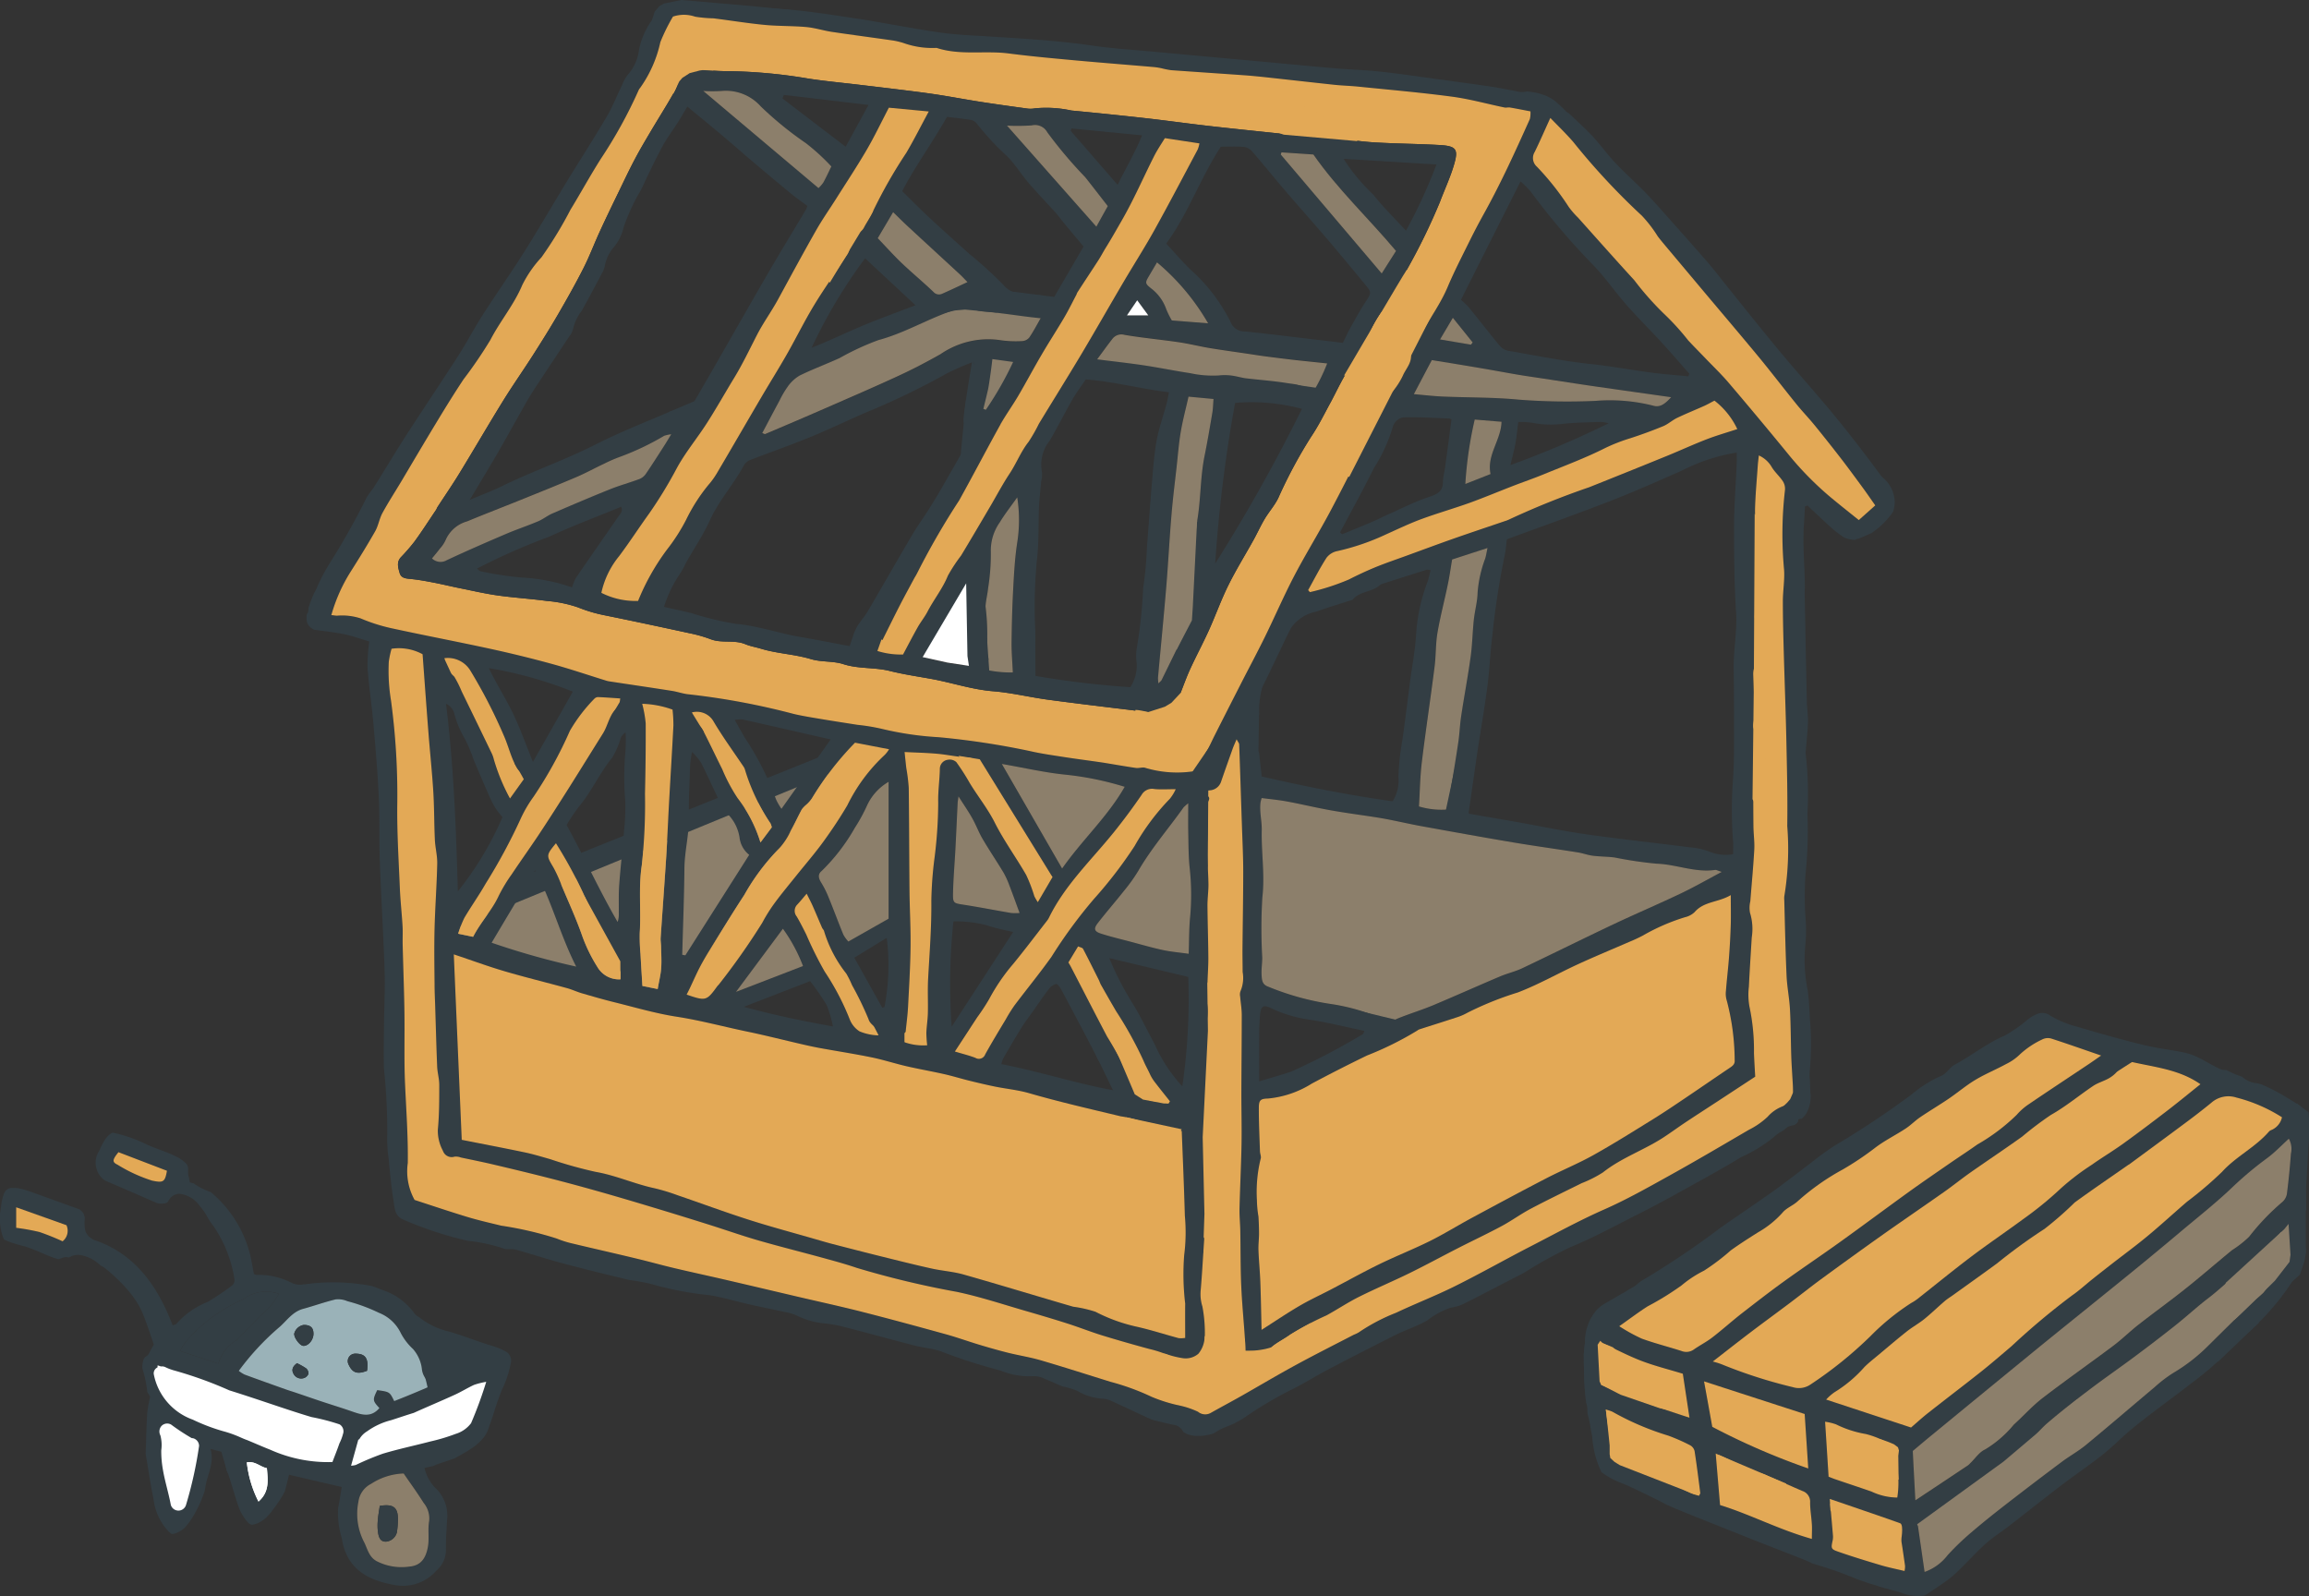 <svg xmlns="http://www.w3.org/2000/svg" xmlns:xlink="http://www.w3.org/1999/xlink" width="132.018" height="91.271" viewBox="0 0 132.018 91.271">
  <rect x="0" y="0" width="132.018" height="91.271" fill="#333333" stroke="none"/>
  <defs>
    <clipPath id="clip-path">
      <rect id="長方形_40980" data-name="長方形 40980" width="132.018" height="91.271" transform="translate(0 0)" fill="none"/>
    </clipPath>
  </defs>
  <g id="グループ_294659" data-name="グループ 294659" transform="translate(0 0)">
    <g id="グループ_294658" data-name="グループ 294658" clip-path="url(#clip-path)">
      <path id="パス_210506" data-name="パス 210506" d="M74.583,75.145l-4.406,1.807-.519,1.114,1.089.519h1.237l1.386-.643,1.807-.668s.173-.792.173-.941a8.282,8.282,0,0,0-.767-1.188" fill="#e3a956"/>
      <path id="パス_210507" data-name="パス 210507" d="M12.079,82.146S9.055,80.787,8.94,80.73s-.325.115-.325.115l.306,3.712L9.955,87.1l.229-.077.862-1.129.612-2.928Z" fill="#fff"/>
      <path id="パス_210508" data-name="パス 210508" d="M13.323,82.912l2.622.9-.23,1.3-1.072,1.263s-.306.134-.344.057-.632-1.55-.632-1.55Z" fill="#fff"/>
      <path id="パス_210509" data-name="パス 210509" d="M8.819,77.471,20.7,81.332l.94-.124L28.6,78.139l-.916,2.822-1.014,1.51-7.129,1.98-4.381-1.015-4.925-1.955-1.188-.99L8.3,78.164l.149-.4Z" fill="#fff"/>
      <path id="パス_210510" data-name="パス 210510" d="M26.122,54.153l12.329,3.231,9.362-13.648L25.99,52.175Z" fill="#8c7f6b"/>
      <path id="パス_210511" data-name="パス 210511" d="M48.888,42.463l-23.82,9.581.2,1.318L50.833,42.838Z" fill="#333e44"/>
      <path id="パス_210512" data-name="パス 210512" d="M59.252,20.015l-3.028-.174L55.737,24l1.463.272Z" fill="#8c7f6b"/>
      <path id="パス_210513" data-name="パス 210513" d="M107.752,27.4a1.6,1.6,0,0,1-.274-.294c-.828-1.127-1.682-2.237-2.569-3.318-1.007-1.227-2.073-2.407-3.09-3.626s-2.006-2.463-3-3.7c-.394-.486-.768-.989-1.178-1.46-.9-1.04-1.824-2.067-2.742-3.1-.32-.359-.644-.714-.982-1.055-.529-.531-1.092-1.03-1.6-1.577s-.937-1.17-1.466-1.694c-.378-.376-.77-.742-1.165-1.108a.466.466,0,0,1-.139-.092,8.1,8.1,0,0,0-.6-.568c-.006-.005-.071-.057-.042-.035s-.038-.027-.044-.031c-.054-.039-.11-.076-.167-.111s-.105-.061-.158-.089l-.084-.041-.031-.015a3.794,3.794,0,0,0-1.126-.257,1.033,1.033,0,0,1-.492.008c-.534-.1-1.065-.211-1.6-.291-.951-.143-1.905-.267-2.858-.4-1.134-.153-2.265-.325-3.4-.447-.9-.1-1.8-.121-2.695-.2-1.625-.141-3.249-.3-4.873-.446-1.772-.163-3.545-.322-5.317-.488-1.209-.112-2.424-.184-3.624-.36-1.991-.292-3.995-.4-6-.527-.9-.056-1.8-.089-2.687-.218-1.49-.216-2.968-.509-4.454-.751C48.143.938,47,.751,45.86.622,44.841.507,43.814.456,42.79.405a7.883,7.883,0,0,0-1.745.022,3.942,3.942,0,0,1-1.788-.04c-1.005-.273-1.374-.1-1.982.764a4.429,4.429,0,0,0-.743,1.712,2.61,2.61,0,0,1-.627,1.4,2.253,2.253,0,0,0-.338.6c-.294.6-.538,1.234-.877,1.809-.764,1.294-1.58,2.558-2.363,3.841-.8,1.318-1.575,2.656-2.4,3.962-.745,1.183-1.554,2.326-2.308,3.5-.495.773-.921,1.589-1.416,2.361-.97,1.512-1.977,3-2.951,4.511-.631.98-1.229,1.982-1.847,2.97-.144.23-.343.43-.464.67a40.551,40.551,0,0,1-2.077,3.694,11.339,11.339,0,0,0-.625,1.147c-.086.176-.147.362-.248.527a6.36,6.36,0,0,0-.362.935.413.413,0,0,1-.079.317c0,.023-.012.042-.015.065s-.007.065-.007.074c0,.043,0,.086,0,.129,0,.011.006.082.007.107l.018.081c0,.016.031.084.031.089.014.027.028.054.043.08s.013.022.013.025l.018.018a1.228,1.228,0,0,0,.1.1,1.118,1.118,0,0,0,.2.125.194.194,0,0,0,.022.008c.59.081,1.185.147,1.768.268.465.1.914.268,1.365.4a10.449,10.449,0,0,0-.1,1.5c.078,1.062.241,2.118.335,3.18.123,1.4.243,2.795.309,4.2.057,1.212.014,2.428.058,3.641.076,2.09.205,4.178.274,6.268.034,1.025-.022,2.053-.032,3.079-.008.869-.034,1.739,0,2.607a33.328,33.328,0,0,1,.183,3.727,7.6,7.6,0,0,0,.073,1.311c.083.831.158,1.665.29,2.49.061.382.063.834.526,1.038a20.9,20.9,0,0,0,3.726,1.228,9.461,9.461,0,0,1,2,.425c.209.1.5.012.73.077.921.256,1.828.558,2.751.8,1.25.334,2.508.639,3.767.941a11.168,11.168,0,0,1,1.217.222,19.21,19.21,0,0,0,3.379.646c.755.13,1.493.351,2.241.521.671.152,1.346.286,2.018.434a3.123,3.123,0,0,1,.648.181,4.527,4.527,0,0,0,1.553.465,7.82,7.82,0,0,1,1.285.232c1.315.338,2.623.7,3.937,1.041.5.127,1.019.164,1.5.328A31.8,31.8,0,0,0,57.2,78.359a4.287,4.287,0,0,0,1.887.323,1.348,1.348,0,0,1,.662.161c.346.131.677.3,1.024.432a4.444,4.444,0,0,1,.829.25,3.137,3.137,0,0,0,1.481.448,1.227,1.227,0,0,1,.42.107c.731.333,1.458.677,2.188,1.014a2.008,2.008,0,0,0,.354.124c.343.086.686.171,1.033.243a.7.7,0,0,1,.575.407l0,0h0c.026.017.051.035.077.051s.065.037.1.054L67.9,82c.051.018.1.036.156.049s.076.018.114.026l.061.009.062.007.122.007a3.051,3.051,0,0,0,.438-.019l.05-.008c.036-.006.071-.011.106-.018.077-.015.153-.032.229-.051.058-.014.114-.036.171-.053a3.186,3.186,0,0,1,.691-.366,5.332,5.332,0,0,0,1.108-.571,21.963,21.963,0,0,1,2.6-1.543c.713-.34,1.381-.776,2.082-1.144q1.942-1.017,3.9-2c.6-.3,1.253-.5,1.823-.836a4.483,4.483,0,0,1,1.341-.725,2.762,2.762,0,0,0,.661-.182c.811-.4,1.612-.826,2.417-1.242.386-.2.778-.39,1.157-.6A23.774,23.774,0,0,1,89.8,71.3c1.32-.54,2.578-1.234,3.855-1.876.707-.355,1.406-.728,2.1-1.112,1.278-.71,2.566-1.4,3.814-2.163a8.179,8.179,0,0,0,1.9-1.178c.192-.2.489-.3.694-.5.115-.108.308-.1.456-.161q.074-.054.144-.111a.356.356,0,0,0,.06-.193.386.386,0,0,1,.19-.039,2.084,2.084,0,0,0,.245-.277,1.9,1.9,0,0,0,.253-1.2c-.009-.241-.023-.478-.026-.715a2.4,2.4,0,0,1-.018-.478,16.247,16.247,0,0,0,.047-2.61c-.059-.685-.058-1.379-.156-2.058a8.786,8.786,0,0,1-.148-2.481,9.306,9.306,0,0,0,.042-1.378,18.614,18.614,0,0,1-.024-2.752,23.836,23.836,0,0,0,.113-3.5,19.6,19.6,0,0,0-.1-3.417.746.746,0,0,1,.007-.188c.045-.56.108-1.12.128-1.681a7.592,7.592,0,0,0-.079-.935c-.048-.54-.126-1.081-.137-1.622a12.807,12.807,0,0,0-.207-3.35,1.011,1.011,0,0,1,.029-.42,7.99,7.99,0,0,0,.212-1.285c0-1.231-.143-2.461-.049-3.694.024-.322.036-.645.054-.967l.142-.059c.485.453.962.916,1.459,1.354a7.144,7.144,0,0,0,.655.489,1.942,1.942,0,0,0,.6.128.46.46,0,0,1,.193-.069c.253-.1.5-.207.75-.321a4.655,4.655,0,0,0,1.165-1.113c.027-.044.058-.085.083-.13a2.317,2.317,0,0,0,.087-.45,1.9,1.9,0,0,0-.579-1.392M20.64,35.376a3.427,3.427,0,0,0-1.357-.158c-.082,0-.163-.016-.343-.036a9.5,9.5,0,0,1,1.08-2.451c.492-.776.978-1.557,1.431-2.355.183-.323.237-.718.415-1.045.339-.621.726-1.216,1.089-1.825.7-1.18,1.4-2.366,2.114-3.542.465-.767.939-1.53,1.435-2.278a25.4,25.4,0,0,0,1.536-2.255c.556-1.075,1.344-2,1.819-3.13a6.642,6.642,0,0,1,1.1-1.59,22.745,22.745,0,0,0,1.661-2.726c.1-.16.195-.322.291-.484.479-.808.938-1.628,1.441-2.42A26.463,26.463,0,0,0,36.5,5.187a.6.6,0,0,1,.1-.162A7.1,7.1,0,0,0,37.755,2.41,10.687,10.687,0,0,1,38.477.948a1.967,1.967,0,0,1,1.269.006,7.658,7.658,0,0,0,1.047.094c.974.121,1.944.281,2.92.375.792.076,1.593.052,2.385.123.489.044.968.2,1.456.275,1.179.176,2.361.329,3.541.5a4.377,4.377,0,0,1,.548.134,4.912,4.912,0,0,0,1.907.283c1.347.444,2.751.141,4.12.318,1.224.159,2.454.271,3.682.384,1.541.142,3.083.262,4.624.394A3.918,3.918,0,0,1,66.4,3.9a5.075,5.075,0,0,0,.554.111c1.395.1,2.792.192,4.188.291.367.026.733.063,1.1.1,1.35.148,2.7.3,4.049.445.456.048.916.058,1.372.105,1.787.182,3.578.337,5.359.574,1.008.134,2,.412,3,.619.1.021.208-.016.309,0,.386.067.77.144,1.176.221a1.559,1.559,0,0,1-.034.438c-.827,1.845-1.663,3.685-2.647,5.453q-.411.738-.785,1.495c-.434.88-.888,1.752-1.269,2.655-.415.986-1.057,1.838-1.551,2.776-.065.124-.207.207-.284.328-.121.191-.346.437-.3.591.175.584-.248.946-.431,1.388a4.341,4.341,0,0,1-.538.845.6.6,0,0,1-.3.193.765.765,0,0,0-.6,1.047.7.7,0,0,1-.056.455c-.861,1.715-1.714,3.434-2.611,5.129-.671,1.271-1.434,2.493-2.1,3.766-.6,1.149-1.114,2.343-1.686,3.507-.441.9-.915,1.784-1.372,2.676q-.753,1.474-1.5,2.952c-.142.281-.269.569-.417.846a.881.881,0,0,0,.152,1.2c-.4,0-.7-.005-1,0a6.323,6.323,0,0,1-2.675-.2c-.156-.066-.371.027-.553,0-.619-.089-1.234-.2-1.853-.3-.724-.109-1.452-.2-2.175-.311-.682-.106-1.369-.2-2.041-.354a44.67,44.67,0,0,0-5.207-.792,18.065,18.065,0,0,1-3.225-.472,11.14,11.14,0,0,0-1.421-.235c-.7-.112-1.4-.218-2.1-.336-.516-.087-1.034-.168-1.542-.287a41.537,41.537,0,0,0-5.987-1.12c-.331-.028-.652-.148-.982-.2-1.2-.188-2.4-.364-3.6-.546a1.244,1.244,0,0,1-.182-.046c-1.031-.319-2.053-.667-3.093-.951q-1.755-.481-3.535-.867c-1.882-.409-3.775-.767-5.657-1.178a9.8,9.8,0,0,1-1.721-.552m78.633-.384c.069,1.1-.153,2.165-.138,3.251.02,1.551.022,3.1.016,4.653,0,.649-.022,1.3-.073,1.946a23.048,23.048,0,0,0,.026,3.324c.013.206,0,.415,0,.689a2.417,2.417,0,0,1-1.328-.133,3.731,3.731,0,0,0-1.131-.257c-1.99-.256-3.986-.469-5.972-.751-1.324-.189-2.635-.469-3.952-.7-.883-.158-1.768-.306-2.652-.462a.172.172,0,0,1-.091-.048c.172-1.183.333-2.326.5-3.468.19-1.262.412-2.52.578-3.786.125-.953.156-1.918.278-2.871a45.615,45.615,0,0,1,.7-4.574c.07-.3.089-.615.136-.955,1.959-.722,3.924-1.416,5.867-2.171,1.4-.544,2.77-1.153,4.143-1.759a10.468,10.468,0,0,1,3.128-1.027c0,.236.007.437,0,.637-.052,1.192-.148,2.384-.152,3.577,0,1.63.01,3.263.113,4.889M71.952,69.548a6.152,6.152,0,0,1-.087-.929,7.966,7.966,0,0,1,.213-2.367c.047-.118-.034-.283-.039-.427-.027-.831-.068-1.662-.064-2.493,0-.441.1-.513.525-.527a5.689,5.689,0,0,0,2.5-.851q1.568-.837,3.168-1.612a18.307,18.307,0,0,0,2.874-1.427.386.386,0,0,1,.109-.063c.71-.229,1.424-.451,2.132-.686a3.2,3.2,0,0,0,.624-.268,18.446,18.446,0,0,1,2.878-1.157c1.182-.453,2.294-1.089,3.448-1.62.963-.442,1.944-.846,2.916-1.27a8.568,8.568,0,0,0,.789-.367,11.7,11.7,0,0,1,2.4-1.045,1.168,1.168,0,0,0,.549-.289c.535-.625,1.353-.551,2.073-.975,0,.627.012,1.144,0,1.661q-.029.942-.1,1.882c-.048.646-.127,1.289-.177,1.935a1.352,1.352,0,0,0,.048.55,13.521,13.521,0,0,1,.452,3.406c.022.229-.116.331-.282.442-.85.571-1.692,1.155-2.541,1.727-.6.406-1.208.816-1.828,1.2-1.133.7-2.261,1.412-3.423,2.062-.87.487-1.8.864-2.688,1.324-1.427.739-2.843,1.5-4.257,2.262-.809.436-1.591.924-2.412,1.332-.945.47-1.932.856-2.881,1.319-.933.455-1.841.962-2.762,1.444-.605.316-1.227.6-1.815.946-.7.409-1.374.866-2.162,1.368-.023-.952-.036-1.843-.07-2.733-.022-.606-.084-1.211-.107-1.817-.012-.31.031-.622.032-.933,0-.334-.011-.669-.033-1m4.17-12.142a15.279,15.279,0,0,1-3.625-1c-.344-.124-.348-.4-.364-.655-.02-.332.037-.669.036-1.005a29.609,29.609,0,0,1,.007-3.449c.149-1.284-.062-2.544-.034-3.816a15.946,15.946,0,0,1-.071-1.6,1.844,1.844,0,0,1,.066-.254c.486.063.956.106,1.419.19.717.132,1.429.3,2.145.439.409.081.821.148,1.233.212.7.109,1.408.2,2.108.321.737.131,1.465.306,2.2.44,1.745.318,3.49.633,5.239.929,1.239.209,2.485.379,3.726.576.289.046.568.153.858.191.413.053.834.047,1.247.1a23.057,23.057,0,0,0,2.4.355c1.131.036,2.207.524,3.353.358.07-.01.148.042.378.113-.859.454-1.587.873-2.343,1.233-1.282.609-2.589,1.166-3.872,1.773-1.735.82-3.454,1.675-5.188,2.5-.408.193-.859.294-1.276.471-1.268.537-2.524,1.1-3.794,1.635-.616.257-1.257.456-1.881.7-.272.105-.529.246-.771.36a5.5,5.5,0,0,0-.965-.546,11.6,11.6,0,0,0-2.234-.571m1.887,1.529c-.037.087-.045.169-.084.187a39.378,39.378,0,0,1-4.092,2.14c-.568.191-1.146.352-1.838.563,0-.911-.005-1.723,0-2.534a13.091,13.091,0,0,1,.055-1.315c.052-.472.2-.54.626-.338a7.423,7.423,0,0,0,2.128.647c1.068.157,2.119.424,3.2.65m5.366-16.507c-.147.989-.314,1.974-.474,2.961-.048.3-.12.6.229.851a4.5,4.5,0,0,1-2-.132c.053-.876.063-1.705.163-2.525.221-1.824.5-3.642.73-5.465.082-.641.056-1.3.164-1.934.157-.924.4-1.833.589-2.752.1-.467.164-.941.25-1.444l2.022-.656c-.056.263-.079.44-.132.607a7.013,7.013,0,0,0-.434,1.949c-.012.519-.161,1.033-.216,1.553-.075.7-.086,1.411-.182,2.109-.157,1.131-.369,2.255-.541,3.384-.075.5-.09,1-.163,1.494m-1.762-9.149a10.141,10.141,0,0,0-.641,2.917c-.05.937-.232,1.867-.354,2.8-.128.977-.25,1.955-.38,2.931-.056.416-.138.828-.186,1.244s-.083.831-.094,1.247a2.234,2.234,0,0,1-.335,1.393c-2.485-.35-4.978-.841-7.488-1.423-.038-.448-.1-.894-.142-1.34a.456.456,0,0,1-.038-.183c0-.124.006-.246.007-.37,0-.147,0-.295.007-.443.006-.425.009-.85.022-1.275-.406-.383-.344-.535.024-1.185.11-.194.2-.4.3-.595.008-.014.011-.029.019-.042l.005-.005c.274-.549.531-1.107.8-1.659.226-.469.439-.945.684-1.4a2.282,2.282,0,0,1,1.438-.926c.667-.241,1.347-.443,2.022-.661.019-.007.048-.006.059-.02.389-.485,1.067-.427,1.514-.8a.487.487,0,0,1,.157-.1q1.284-.412,2.57-.815a.824.824,0,0,1,.213.025c-.062.236-.1.47-.185.691m15.965-8.162c-.759.293-1.5.635-2.251.942q-2.231.909-4.467,1.8a46.575,46.575,0,0,0-4.584,1.847,1.622,1.622,0,0,1-.235.089c-.982.335-1.966.663-2.945,1.007-.9.317-1.8.651-2.7.979-.584.213-1.175.412-1.751.648-.519.213-1.029.452-1.529.708a13.5,13.5,0,0,1-2.223.72l-.1-.117c.347-.621.67-1.258,1.055-1.855a1.035,1.035,0,0,1,.619-.378,13.535,13.535,0,0,0,2.773-.95c.669-.3,1.328-.618,2.012-.871.921-.341,1.869-.61,2.794-.942.824-.3,1.631-.639,2.449-.956.582-.225,1.175-.427,1.752-.664,1.18-.484,2.382-.928,3.515-1.506a9.866,9.866,0,0,1,1.459-.568c.632-.207,1.259-.435,1.873-.689.282-.116.518-.339.795-.472.508-.244,1.033-.455,1.548-.686.184-.082.359-.184.584-.3a4.445,4.445,0,0,1,1.307,1.629c-.585.193-1.179.362-1.753.584M84.67,21.05c.7.119,1.4.25,2.1.369.432.074.867.135,1.3.2,1.054.16,2.108.325,3.162.478,1.4.2,2.808.4,4.32.613-.347.383-.633.606-1.037.481a10.094,10.094,0,0,0-3.3-.27,36.055,36.055,0,0,1-4.4-.073c-1.435-.138-2.886-.114-4.33-.176-.533-.023-1.064-.087-1.651-.137.364-.691.683-1.294,1.028-1.948.922.152,1.864.3,2.8.462M82.333,19.4c.253-.428.469-.793.731-1.238.41.512.772.962,1.134,1.413l-.1.128-1.764-.3m9.64,4.8a55.735,55.735,0,0,1-5.614,2.388c.114-.489.217-.86.285-1.237s.105-.78.163-1.226a4.864,4.864,0,0,1,.787.043,5.561,5.561,0,0,0,1.8.058c.706-.071,1.42-.083,2.131-.106a2.136,2.136,0,0,1,.446.08m-6.749,2.9-1.443.569a22.272,22.272,0,0,1,.537-3.684l1.532.126c-.033,1.07-.856,1.894-.626,2.989m-2.362-3.176a.287.287,0,0,1,.128.064c-.13.971-.255,1.918-.385,2.865a4.622,4.622,0,0,0-.105.681c.01.586-.347.727-.834.889-.785.261-1.53.647-2.291.983-.287.127-.566.274-.854.4-.59.251-1.185.491-1.778.736l-.125-.1c.648-1.226,1.323-2.439,1.936-3.682a9.224,9.224,0,0,0,1.106-2.436.768.768,0,0,1,.568-.464c.877-.025,1.756.032,2.634.065m13.671-2.412c-.659-.064-1.32-.112-1.977-.195-1.2-.152-2.391-.379-3.6-.507-1.578-.168-3.14-.486-4.706-.756a.842.842,0,0,1-.475-.258c-.614-.737-1.2-1.5-1.805-2.241a4.918,4.918,0,0,0-.439-.417c1.122-2.231,2.247-4.464,3.407-6.769a5.067,5.067,0,0,1,.569.565,40.519,40.519,0,0,0,3.652,4.285c.655.69,1.2,1.484,1.828,2.2s1.312,1.388,1.957,2.091c.558.608,1.1,1.233,1.642,1.851-.017.05-.035.1-.053.152M67.767,74.534c-.007.644,0,1.289,0,1.961a1.522,1.522,0,0,1-.375.013c-.8-.216-1.6-.475-2.407-.656A9.671,9.671,0,0,1,62.634,75a7.1,7.1,0,0,0-1.273-.289c-2.089-.607-4.169-1.245-6.262-1.839-.6-.171-1.235-.21-1.845-.347-1-.223-1.988-.471-2.979-.717-.89-.221-1.778-.451-2.666-.681-.32-.083-.637-.176-.955-.268-1.282-.371-2.574-.715-3.845-1.121-1.366-.437-2.711-.937-4.068-1.4a11.389,11.389,0,0,0-1.317-.4c-1.144-.245-2.21-.743-3.374-.939a24.663,24.663,0,0,1-2.589-.723c-.482-.136-.962-.285-1.451-.387-1.2-.253-2.409-.481-3.61-.719-.15-3.5-.3-6.988-.454-10.6,1.056.353,1.974.691,2.912.967,1.177.346,2.37.636,3.554.96.279.077.543.205.821.286.621.182,1.243.364,1.872.519,1.19.294,2.373.645,3.581.832,1.365.211,2.691.572,4.038.852,1.043.216,2.077.48,3.115.72.346.08.693.157,1.042.22.985.18,1.976.333,2.957.534.674.138,1.332.353,2,.508.711.164,1.431.288,2.143.448.488.111.967.26,1.453.38s.972.235,1.462.335c.65.131,1.318.193,1.952.377,1.728.5,3.481.9,5.228,1.32a5.944,5.944,0,0,1,2.2.775,1.672,1.672,0,0,0,.61.133c.172-.243.125-.656.612-.606a4.038,4.038,0,0,1,.065.44c.065,1.65.136,3.3.183,4.95a10.215,10.215,0,0,1-.04,2.248,14.289,14.289,0,0,0,.058,2.77M35.751,45.82a12.107,12.107,0,0,1-.06,1.569c-.086,1.063-.208,2.123-.287,3.187-.04.54-.018,1.084-.024,1.627a1.444,1.444,0,0,1-.066.512c-1.05-1.807-1.906-3.7-2.918-5.545a11.325,11.325,0,0,1,.691-1.033c.736-.88,1.2-1.939,1.925-2.832a4.593,4.593,0,0,0,.469-1.08.743.743,0,0,1,.286-.349,8.344,8.344,0,0,1-.008,1.073,16.485,16.485,0,0,0-.008,2.871m-3.642,4.806a7.967,7.967,0,0,0-.46-1.022c-.418-.7-.432-.7.138-1.393A26.071,26.071,0,0,1,33.757,52c.185.454.443.878.665,1.318a1.449,1.449,0,0,1,.15.344c.1.467.194.92.77,1.039.059.012.119.17.124.262.015.328.006.656.006,1.03a1.431,1.431,0,0,1-1.32-.714,9.042,9.042,0,0,1-.886-1.833c-.337-.957-.764-1.883-1.157-2.82m.832,4.638A44.532,44.532,0,0,1,28.11,53.9c.415-.7.811-1.364,1.211-2.031s.81-1.348,1.269-2.11c.957,1.758,1.414,3.65,2.351,5.5M35.381,40.4c-.54.381-.591,1.039-.909,1.543-.666,1.06-1.322,2.126-1.991,3.185-.559.883-1.121,1.765-1.7,2.636-.5.748-1.019,1.475-1.517,2.221a9.051,9.051,0,0,0-.744,1.225c-.383.839-1.031,1.5-1.47,2.356l-.855-.178a6.133,6.133,0,0,1,.353-.9c.389-.664.839-1.293,1.219-1.962a32.394,32.394,0,0,0,2.011-3.729,7.333,7.333,0,0,1,.725-1.236,24,24,0,0,0,2.08-3.772,9.193,9.193,0,0,1,1.405-1.835.3.3,0,0,1,.218-.094c.392.015.784.046,1.254.077-.038.238-.014.417-.082.465m-4.906,3.163c-.383-.942-.713-1.881-1.141-2.773-.417-.866-.947-1.677-1.379-2.591a22.988,22.988,0,0,1,4.8,1.344c-.754,1.329-1.51,2.659-2.283,4.02m-1.627-1.4c.21.5.344,1.03.581,1.514.227.463.265.444.75.562l-1.02,1.423a11.157,11.157,0,0,1-.923-2.234,1.713,1.713,0,0,0-.125-.354Q27.257,41.3,26.4,39.531a6,6,0,0,0-.42-.837,2.694,2.694,0,0,0-.567-.452V37.63a1.505,1.505,0,0,1,1.472.692,29.394,29.394,0,0,1,1.966,3.832M25.99,40.861A5.577,5.577,0,0,0,26.6,42.28a8.887,8.887,0,0,1,.479,1.152q.412.979.838,1.953a6.984,6.984,0,0,0,.387.78,5.606,5.606,0,0,0,.425.555,18.448,18.448,0,0,1-2.551,4.244c-.1-3.57-.231-7.123-.676-10.726a.83.83,0,0,1,.485.623M36.7,49.455a32.281,32.281,0,0,0,.181-4.074c.032-1.341.048-2.683.041-4.024a6.924,6.924,0,0,0-.2-1.118,5.579,5.579,0,0,1,1.735.332,8.109,8.109,0,0,1,.05.907c-.074,1.463-.167,2.924-.248,4.387-.058,1.043-.1,2.088-.165,3.131-.1,1.54-.215,3.079-.318,4.618-.011.165.021.332.024.5.008.415.036.832.006,1.244-.027.368-.121.73-.2,1.192l-.873-.176c-.038-.637-.077-1.242-.109-1.847a10.288,10.288,0,0,1-.042-1.189c.084-1.291-.081-2.577.12-3.88m9.615,6.639a13.5,13.5,0,0,1,.944,1.361,6.408,6.408,0,0,1,.362,1.228c-1.7-.305-3.33-.638-5.094-1.122l3.788-1.467m-4.233.616Q43.428,54.9,44.764,53.1a9.162,9.162,0,0,1,1.148,2.133L42.08,56.71m5.07-1.155a20.918,20.918,0,0,1-1.055-2.12c-.173-.35-.352-.7-.548-1.035a.506.506,0,0,1,.031-.681c.17-.181.325-.375.538-.624.129.26.242.468.338.684.185.417.359.839.541,1.257.033.075.109.138.121.213a7.3,7.3,0,0,0,1.265,2.413,5.634,5.634,0,0,1,.33.665,18.646,18.646,0,0,1,.947,1.954c.078.283.458.482.737.754-.061.045-.155.17-.231.16a3,3,0,0,1-1.027-.229,1.442,1.442,0,0,1-.57-.712,14.47,14.47,0,0,0-1.417-2.7M46.979,49.8a11.088,11.088,0,0,0,1.893-2.462,9.906,9.906,0,0,0,.715-1.314A3.035,3.035,0,0,1,50.806,44.7v7.826l-2.3,1.306a1.887,1.887,0,0,1-.286-.394c-.287-.692-.544-1.4-.828-2.089a5.585,5.585,0,0,0-.439-.887c-.157-.248-.209-.478.028-.667m1.874,4.956L50.7,53.621a12.646,12.646,0,0,1-.129,3.953l-.127.042-1.6-2.863m1.739-11.6a9.854,9.854,0,0,0-2.147,2.89c-.421.718-.886,1.412-1.375,2.086-.477.656-1.009,1.271-1.515,1.9-.416.52-.845,1.031-1.24,1.567a9.092,9.092,0,0,0-.73,1.158A39.755,39.755,0,0,1,41.1,56.29c-.023.034-.061.058-.085.092-.619.849-.656.86-1.756.485.064-.129.128-.253.188-.379.187-.394.361-.795.562-1.182.18-.347.379-.684.586-1.016.647-1.043,1.284-2.092,1.958-3.117a12.5,12.5,0,0,1,1.981-2.648,3.981,3.981,0,0,0,.681-1.031c.224-.4.409-.813.626-1.212a1.511,1.511,0,0,1,.253-.267,1.824,1.824,0,0,0,.33-.371,17.377,17.377,0,0,1,2.462-3.182l1.945.376a1.856,1.856,0,0,1-.241.317m-5.909,3.088a3.374,3.374,0,0,1-.316-.552,16.556,16.556,0,0,0-1.712-3.408c-.219-.348-.411-.712-.645-1.121a1.879,1.879,0,0,1,.455-.026c1.654.37,3.307.75,5.031,1.143l-2.813,3.964m-2.147-2.376a.65.65,0,0,1,.068.173,11.453,11.453,0,0,0,1.45,3.037,1.12,1.12,0,0,1,.074.225l-.647.865a8.008,8.008,0,0,0-1.308-2.535,9.647,9.647,0,0,1-.879-1.652c-.355-.709-.692-1.428-1.054-2.135-.081-.159-.207-.366-.354-.41-.378-.111-.328-.372-.327-.7a1.094,1.094,0,0,1,1.254.541c.53.891,1.145,1.731,1.723,2.593M39.57,42.99a3.952,3.952,0,0,1,.514.619c.406.812.778,1.642,1.177,2.457a2.411,2.411,0,0,0,.368.5,2.429,2.429,0,0,1,.656,1.326,1.475,1.475,0,0,0,.551.983l-3.651,5.746-.178-.031c.044-1.645.11-3.29.125-4.935.009-1,.277-1.967.257-2.97s.04-2,.073-3a6.924,6.924,0,0,1,.108-.695M52,50.934c-.02-1.965-.018-3.93-.043-5.895a10.408,10.408,0,0,0-.138-1.12c-.035-.284-.064-.568-.1-.93.67.034,1.27.046,1.866.1.56.051,1.114.174,1.674.211a.962.962,0,0,1,.83.476c.553.937,1.093,1.881,1.632,2.825.505.885,1,1.775,1.5,2.662.153.271.29.547.654.609.1.018.183.162.3.273l-.839,1.43a2.853,2.853,0,0,1-.2-.343,8.787,8.787,0,0,0-.465-1.213c-.583-1.012-1.279-1.963-1.8-3-.409-.806-.97-1.5-1.429-2.259a13.171,13.171,0,0,0-.764-1.191.562.562,0,0,0-.492-.133.519.519,0,0,0-.45.514c-.012.645-.113,1.289-.094,1.932a25.52,25.52,0,0,1-.222,3.247,22.022,22.022,0,0,0-.166,2.376c.017,1.48-.1,2.951-.181,4.426-.038.667,0,1.338-.017,2.007-.01.372-.071.741-.086,1.113a6.567,6.567,0,0,0,.048.715,3.223,3.223,0,0,1-1.689-.342L51.78,59c.048-.483.113-.956.138-1.431.06-1.142.129-2.285.143-3.429.013-1.067-.05-2.136-.06-3.2m11.3,8.332c-.7-1.327-1.382-2.661-2.073-3.992-.038-.074-.082-.145-.143-.251l.552-.915c.115.055.249.074.285.144.309.586.6,1.181.9,1.774.045.092.073.193.123.281.289.508.577,1.015.873,1.518a21.784,21.784,0,0,1,1.559,2.821c.105.26.263.528.384.8a2.44,2.44,0,0,0,.3.471c.271.354.551.7.828,1.049l-.074.126a7.121,7.121,0,0,0-.7-.116c-.864-.057-1.256-.558-1.548-1.345A21.126,21.126,0,0,0,63.3,59.266m.484,3.094c-2.214-.393-4.314-1.094-6.531-1.518a1.819,1.819,0,0,1,.1-.318c.348-.595.693-1.192,1.057-1.777.2-.317.426-.613.642-.918.3-.425.591-.858.908-1.271a.782.782,0,0,1,.426-.3c.081-.013.228.2.3.341.462.853.913,1.711,1.366,2.569.2.384.4.772.6,1.157.134.254.217.533.534.666.119.05.176.274.238.427.116.283.216.574.352.943m-3.663-7.666c-.674.951-1.417,1.854-2.118,2.786a9.015,9.015,0,0,0-.5.8c-.395.664-.795,1.326-1.174,2a.384.384,0,0,1-.562.2c-.349-.135-.716-.223-1.178-.363.46-.705.867-1.331,1.276-1.955a11.436,11.436,0,0,0,.687-1.048A11.17,11.17,0,0,1,57.94,55.1c.662-.808,1.29-1.643,1.931-2.468a.912.912,0,0,0,.1-.158c.918-1.887,2.443-3.313,3.734-4.918q.824-1.024,1.567-2.113a.687.687,0,0,1,.733-.33c.369.035.743.008,1.217.008a2.414,2.414,0,0,1-.338.55,13.134,13.134,0,0,0-2.014,2.7,24.8,24.8,0,0,1-2.313,3.014,27.9,27.9,0,0,0-2.435,3.311m-5.611-2.017a7.1,7.1,0,0,1,1.907.223c.5.177,1.024.266,1.508.387l-3.513,5.407a34.013,34.013,0,0,1,.1-6.017m-.024-1.644c.02-.829.092-1.656.136-2.484.046-.876.084-1.752.127-2.628,0-.078.02-.155.051-.39.318.5.579.877.8,1.275.213.38.365.8.585,1.17.378.644.8,1.265,1.181,1.9a4.747,4.747,0,0,1,.34.738c.2.517.387,1.04.586,1.582a3.049,3.049,0,0,1-.488,0c-.9-.153-1.8-.331-2.705-.472-.588-.091-.631-.081-.617-.692m6.238-1.376c-1.16-2.012-2.264-3.926-3.447-5.98,1.3.227,2.427.488,3.575.607a17.482,17.482,0,0,1,3.448.7c-.976,1.71-2.416,3.013-3.576,4.671M67.6,62.11A8.661,8.661,0,0,1,66.019,59.7c-.44-.8-.823-1.636-1.309-2.407a16.879,16.879,0,0,1-1.287-2.515l4.517,1.078A34.767,34.767,0,0,1,67.6,62.11m.362-7.578c-.521-.073-1.013-.115-1.492-.218-.63-.135-1.251-.318-1.875-.484-.543-.144-1.091-.274-1.627-.443-.411-.131-.459-.282-.191-.626.486-.625,1.008-1.223,1.5-1.844a9.537,9.537,0,0,0,.794-1.109c.751-1.3,1.737-2.429,2.6-3.647a2.351,2.351,0,0,1,.263-.231c0,.626-.009,1.117,0,1.608.016.687.009,1.377.08,2.058a14.018,14.018,0,0,1,.029,2.823c-.068.684-.057,1.375-.083,2.113M67.812,81.64c.133-.534.155-.545.612-.3l-.612.3m33.253-17.781a4.45,4.45,0,0,1-1.076.746c-1.511.884-3.02,1.773-4.55,2.622C94.218,67.9,93,68.6,91.722,69.158c-1.425.629-2.785,1.377-4.165,2.087-1.465.754-2.9,1.569-4.372,2.3-1.1.547-2.248.989-3.358,1.516a10.738,10.738,0,0,0-2.138,1.122,1.685,1.685,0,0,1-.277.133c-1.109.576-2.226,1.137-3.323,1.733-1.045.569-2.068,1.178-3.1,1.763-.581.328-1.169.642-1.75.968a.645.645,0,0,1-.743-.058,4.921,4.921,0,0,0-1.112-.368,8.792,8.792,0,0,1-1.542-.486,13.481,13.481,0,0,0-2.345-.857c-1.33-.413-2.656-.84-3.993-1.23-.618-.181-1.259-.28-1.885-.436-.547-.136-1.09-.292-1.63-.455-.641-.193-1.271-.421-1.915-.6-1.59-.439-3.183-.873-4.782-1.281-1.212-.309-2.435-.573-3.653-.859-1.4-.329-2.807-.661-4.211-.986-.957-.222-1.917-.427-2.872-.653-.711-.169-1.416-.367-2.127-.538-1.236-.3-2.476-.577-3.712-.874a5.874,5.874,0,0,1-.891-.282,19.963,19.963,0,0,0-3.17-.735c-.65-.158-1.3-.307-1.943-.5-1.039-.315-2.067-.663-3.009-.968a3.38,3.38,0,0,1-.39-2.115c.023-1.509-.089-3.008-.156-4.513-.061-1.376-.014-2.756-.035-4.134-.02-1.277-.07-2.554-.1-3.83-.009-.356.014-.712-.006-1.067-.043-.726-.126-1.451-.156-2.178-.065-1.587-.165-3.175-.146-4.761a40.231,40.231,0,0,0-.358-5.95,10.528,10.528,0,0,1-.127-2.234,5.52,5.52,0,0,1,.158-.734,2.84,2.84,0,0,1,1.773.312c.11,1.475.217,2.975.335,4.474.088,1.125.208,2.248.278,3.374.056.918.047,1.841.091,2.76.021.459.145.916.135,1.372-.028,1.233-.12,2.463-.152,3.7-.027,1.066-.011,2.134-.006,3.2,0,.419.022.837.035,1.255.037,1.148.066,2.3.114,3.444.015.354.12.7.12,1.057,0,.856,0,1.717-.083,2.568a2.409,2.409,0,0,0,.292,1.192.526.526,0,0,0,.664.335.763.763,0,0,1,.359.05c.612.129,1.225.251,1.833.394,1.034.244,2.068.492,3.1.754q1.423.363,2.837.761c1.02.287,2.036.588,3.051.894q1.679.505,3.35,1.031c.955.3,1.9.635,2.861.912,1.305.376,2.622.706,3.932,1.064.562.154,1.124.313,1.677.5a52.1,52.1,0,0,0,5.725,1.36c1.341.282,2.638.716,3.95,1.1.8.231,1.606.469,2.4.723.656.21,1.3.466,1.955.67.9.276,1.8.531,2.7.777A6.679,6.679,0,0,1,67,77.569a9.867,9.867,0,0,0,1.669.5,8.1,8.1,0,0,0,.079-3.369,2.315,2.315,0,0,1-.1-.909c.079-.929.131-1.861.191-2.791.005-.083.028-.2-.016-.246-.361-.372-.194-.8-.1-1.191a3.443,3.443,0,0,0-.057-1.546,3.212,3.212,0,0,1-.1-1.357.442.442,0,0,0,0-.188,7.751,7.751,0,0,1,.135-2.728.684.684,0,0,0,.011-.31,3.269,3.269,0,0,1-.011-1.361c.015-1.019.249-2.022.195-3.044a2.113,2.113,0,0,1,.058-.492,2.745,2.745,0,0,0,.023-1.36,2.466,2.466,0,0,1,.006-.8c0-.081.049-.16.053-.241.022-.476.054-.952.051-1.428-.007-.983-.044-1.965-.051-2.947,0-.414.065-.83.057-1.244-.014-.687-.066-1.374-.094-2.061-.006-.142.026-.286.029-.428.009-.4.036-.8.012-1.19a1.767,1.767,0,0,1,.054-1.044c.193-.356-.338-.293-.367-.579.157-.008.3-.008.436-.025a.725.725,0,0,0,.655-.506c.217-.632.441-1.26.665-1.888.053-.149.121-.292.22-.527.083.159.145.224.148.291.055,1.5.1,3.009.152,4.513.029.917.078,1.834.079,2.751,0,1.518-.03,3.037-.044,4.556,0,.4.009.8.01,1.195a1.938,1.938,0,0,1-.123,1.1.565.565,0,0,0-.018.306c.027.351.09.7.09,1.051,0,1.5-.018,3.009-.022,4.513,0,.962.026,1.925.008,2.887-.022,1.223-.084,2.446-.114,3.67-.01.418.036.837.044,1.255.019,1.044.009,2.089.054,3.132.042,1,.14,2,.207,2.994.017.247.021.494.023.742.178,0,.356,0,.534-.009l.147-.013.112-.013c.109-.016.217-.034.324-.056.13-.027.257-.067.384-.1.319-.273.725-.466,1.056-.71a17.629,17.629,0,0,1,2.089-1.113c.623-.338,1.215-.737,1.848-1.054.948-.475,1.929-.884,2.881-1.352s1.884-.974,2.829-1.457c.819-.418,1.651-.809,2.461-1.244.568-.3,1.093-.69,1.663-.992.958-.506,1.937-.975,2.908-1.459a6.755,6.755,0,0,0,1.218-.617c1.058-.839,2.344-1.27,3.46-2,.418-.273.821-.57,1.236-.847.609-.405,1.224-.8,1.835-1.2q1.089-.712,2.17-1.423c-.025-.459-.056-.908-.073-1.358a12.025,12.025,0,0,0-.26-2.672,3.819,3.819,0,0,1-.029-1.122c.043-.937.1-1.873.162-2.809a3.129,3.129,0,0,0-.1-1.42,1.591,1.591,0,0,1,.018-.656c.076-.98.173-1.959.227-2.94.024-.448-.044-.9-.049-1.351-.011-1.047-.009-2.095-.011-3.143a.626.626,0,0,1,.006-.189,3.594,3.594,0,0,0,.009-2.278c-.069-.217.072-.493.067-.741-.014-.768-.053-1.535-.079-2.3a1.065,1.065,0,0,1,.025-.309,5.392,5.392,0,0,0,.067-2.914.652.652,0,0,1-.007-.188c.017-.787.041-1.575.048-2.362.007-.771,0-1.542-.007-2.313,0-.54-.041-1.081-.02-1.62.03-.767.1-1.531.154-2.3.011-.159.033-.318.057-.54a1.6,1.6,0,0,1,.719.632c.171.3.454.541.649.834a.791.791,0,0,1,.128.506A22.171,22.171,0,0,0,102,32.585c.039.592-.068,1.192-.069,1.789,0,.94.024,1.88.05,2.819.047,1.734.114,3.468.151,5.2.035,1.611.073,3.223.05,4.834a16.577,16.577,0,0,1-.154,3.924,1.163,1.163,0,0,0-.017.313c.041,1.441.069,2.883.133,4.323.028.642.159,1.279.193,1.922.049.9.046,1.8.076,2.692.016.5.054,1,.081,1.5.022.393.043.786.066,1.218a2.151,2.151,0,0,0-1.5.734m5.212-34.124c-.6-.484-1.171-.932-1.726-1.4a18.156,18.156,0,0,1-2.334-2.4Q100.552,23.9,98.849,21.9c-.416-.49-.883-.936-1.328-1.4-.332-.347-.672-.686-1-1.04a14.168,14.168,0,0,0-1.385-1.522,16.9,16.9,0,0,1-1.693-1.914c-1.084-1.183-2.146-2.384-3.217-3.579a4.764,4.764,0,0,1-.534-.615,15.394,15.394,0,0,0-1.82-2.3.657.657,0,0,1-.126-.84c.3-.612.57-1.236.895-1.948.484.5.918.919,1.308,1.371a39.417,39.417,0,0,0,3.924,4.217,7.43,7.43,0,0,1,.909,1.181c.151.2.31.387.469.578q1.107,1.321,2.217,2.642c1.037,1.233,2.082,2.459,3.106,3.7.727.882,1.421,1.791,2.141,2.679.329.407.695.784,1.025,1.19q.768.941,1.508,1.9c.433.561.852,1.134,1.272,1.706.22.3.428.605.7.991l-.947.843" fill="#333e44"/>
      <path id="パス_210514" data-name="パス 210514" d="M131.971,63.591c-.047-.044-.1-.082-.149-.123-.093-.023-.18-.046-.213-.1a1.766,1.766,0,0,0-.124-.156c-.267-.182-.548-.345-.8-.5A11.13,11.13,0,0,0,129.3,62a2.578,2.578,0,0,0-.294-.073,1.389,1.389,0,0,1-.813-.366,5.631,5.631,0,0,1-.815-.336c-.028-.014-.053-.031-.08-.046a.829.829,0,0,1-.346-.051c-.436-.195-.84-.459-1.27-.667a3.566,3.566,0,0,0-.822-.287c-.779-.159-1.575-.246-2.345-.437-1.271-.314-2.533-.672-3.789-1.045a5.743,5.743,0,0,1-1.489-.617.794.794,0,0,0-.684-.132,2.332,2.332,0,0,0-.642.369,8.01,8.01,0,0,1-1.277.89c-1.026.438-1.886,1.141-2.858,1.663-.3.16-.493.541-.8.654a6.733,6.733,0,0,0-1.67,1.05A50.79,50.79,0,0,1,104.9,65.5a16.351,16.351,0,0,0-1.365.992c-.7.525-1.388,1.071-2.1,1.58-1,.711-2.016,1.393-3.022,2.092a48.491,48.491,0,0,1-4.457,3.007,1.784,1.784,0,0,0-.4.3,6.721,6.721,0,0,1-2.24,1.717c-.031.41-.057.739-.08,1.041l-.578.22c-.011.094-.025.188-.034.284-.022.227-.046.455-.069.684,0,.777.019,1.553.077,2.328.011.152.039.3.056.446a1.536,1.536,0,0,1,.071.513,1.469,1.469,0,0,0,.075.368c.053.228.093.456.125.683.026.117.046.232.075.35a5.466,5.466,0,0,0,.53,2.065,4.734,4.734,0,0,0,1.261.667c.5.21.981.455,1.469.689.339.163.668.331,1,.507.174.078.347.158.524.23,1.369.563,2.747,1.1,4.122,1.653.678.27,1.359.533,2.037.8.5.2,1.009.383,1.5.6a1.132,1.132,0,0,1,.107.061c.645.2,1.291.392,1.918.639.241.1.48.191.719.287l.654.229c.139.041.278.08.415.124.071.023.141.05.212.074.4.112.8.211,1.2.333a2.594,2.594,0,0,0,1.351.158c.409-.269.82-.538,1.219-.823a6.2,6.2,0,0,0,.709-.6c.523-.507,1.011-1.052,1.553-1.538.414-.372.893-.671,1.335-1.013,1-.775,1.992-1.565,3-2.333.777-.592,1.588-1.141,2.355-1.745.541-.427,1.024-.925,1.549-1.372.443-.375.906-.727,1.367-1.08.712-.544,1.439-1.07,2.143-1.624a17.265,17.265,0,0,0,1.814-1.526c.041-.042.08-.084.12-.126a.423.423,0,0,1,.2-.459,10.511,10.511,0,0,0,2.208-1.865,12.624,12.624,0,0,0,1.149-1.431c.05-.081.1-.159.159-.236a5.267,5.267,0,0,0,.319-.6,6.533,6.533,0,0,0,.47-1.7l0,0a.53.53,0,0,1-.184-.362,3.85,3.85,0,0,1,.316-1.625c0-.34,0-.68-.008-1.016a7.559,7.559,0,0,1,.1-2.546,9.088,9.088,0,0,0,.036-2.017m-10.949-2.308a7.562,7.562,0,0,0,.473-.66c1.469.381,3.009.449,4.318,1.367-.646.516-1.271,1.032-1.914,1.526-.826.634-1.658,1.262-2.5,1.87-.592.425-1.22.8-1.815,1.222a13.968,13.968,0,0,0-1.733,1.321,20.627,20.627,0,0,1-2.227,1.814c-.971.715-1.971,1.391-2.932,2.117-1.032.78-2.032,1.6-3.048,2.4a2.609,2.609,0,0,1-.366.238,13.568,13.568,0,0,0-2.325,1.889,23.041,23.041,0,0,1-3.442,2.777,1.168,1.168,0,0,1-1.005.147,27.792,27.792,0,0,1-4.052-1.3,4.247,4.247,0,0,0-.529-.166c.747-.579,1.435-1.121,2.132-1.65.748-.568,1.507-1.121,2.258-1.685.6-.45,1.183-.919,1.787-1.362q1.682-1.232,3.379-2.44c1.225-.867,2.465-1.712,3.692-2.576.5-.348.965-.73,1.46-1.078.989-.695,2-1.366,2.98-2.068a19.557,19.557,0,0,1,1.644-1.241c.859-.484,1.606-1.113,2.416-1.657.269-.181.6-.27.884-.429a1.771,1.771,0,0,0,.469-.374M94.209,74.688a16.364,16.364,0,0,0,1.941-1.2,6.533,6.533,0,0,1,1.278-.839,12.382,12.382,0,0,0,1.527-1.156c.506-.366,1.033-.7,1.563-1.035a5.521,5.521,0,0,0,1.4-1.127c.226-.274.613-.408.876-.66a13.6,13.6,0,0,1,2.566-1.806,17.086,17.086,0,0,0,1.816-1.214c.549-.426,1.187-.737,1.771-1.12.3-.194.547-.455.84-.654.535-.363,1.092-.692,1.626-1.055.514-.348.99-.756,1.52-1.075.565-.34,1.182-.592,1.763-.908a2.992,2.992,0,0,0,.811-.572,4.945,4.945,0,0,1,1.241-.828.716.716,0,0,1,.523-.062c.928.3,1.846.624,2.863.974-.27.187-.478.336-.69.478-1.147.767-2.3,1.525-3.438,2.3a3.439,3.439,0,0,0-.705.618,11.114,11.114,0,0,1-2.248,1.692c-.492.353-1,.679-1.5,1.023-.821.569-1.646,1.132-2.456,1.716-1.3.938-2.588,1.9-3.893,2.836-1.068.767-2.161,1.5-3.226,2.267-.81.585-1.6,1.2-2.389,1.811-.573.448-1.114.936-1.69,1.38-.329.254-.706.444-1.047.682a.742.742,0,0,1-.711.09c-.755-.243-1.528-.436-2.273-.707a10.084,10.084,0,0,1-1.283-.707c.617-.434,1.109-.809,1.63-1.14m-2.66,4.485c.044-.784-.359-1.543.084-2.38.737.342,1.454.721,2.2,1.008s1.533.482,2.384.742q.185,1.215.38,2.512a51.434,51.434,0,0,1-5.053-1.882m5.6,6.349a3.786,3.786,0,0,1-.5-.161c-.444-.211-.88-.441-1.321-.659-.581-.287-1.173-.551-1.742-.859a6.659,6.659,0,0,1-1.071-.715,1.212,1.212,0,0,1-.4-.621c-.132-.605-.2-1.225-.3-1.913a2,2,0,0,1,.375.118,15.7,15.7,0,0,0,3.2,1.37,10.7,10.7,0,0,1,1.251.552.518.518,0,0,1,.251.327c.124.8.224,1.6.327,2.4,0,.034-.032.073-.074.163m.279-6.543,5.755,1.866c.069,1.044.132,2.011.205,3.114a39.882,39.882,0,0,1-5.488-2.38c-.145-.8-.3-1.671-.472-2.6m6.176,9.008c-1.862-.521-3.527-1.406-5.256-1.937-.088-1.04-.164-1.942-.249-2.943a10.591,10.591,0,0,1,1.21.591,2.355,2.355,0,0,0,1.133.48,2.142,2.142,0,0,1,.652.214c.653.278,1.3.57,1.953.851a.643.643,0,0,1,.45.667c0,.413.076.827.1,1.241.017.245,0,.491,0,.836m.751-6.7a3.057,3.057,0,0,1,.625.15,6.116,6.116,0,0,0,1.7.552,4.93,4.93,0,0,1,1.264.51.5.5,0,0,1,.227.281,5.442,5.442,0,0,1,.311,2.842A3.528,3.528,0,0,1,107,85.279c-.687-.237-1.376-.465-2.064-.7-.119-.04-.234-.089-.387-.148-.063-1.022-.128-2.054-.2-3.144m4.541,8.535c-.487-.117-.912-.2-1.324-.323-.832-.248-1.663-.5-2.482-.787-.407-.141-.4-.193-.3-.654a1.089,1.089,0,0,0,.011-.3c-.048-.58-.1-1.16-.156-1.78a2.754,2.754,0,0,1,1.717.458,2.873,2.873,0,0,0,.558.2c.236.073.483.116.712.205a4.262,4.262,0,0,1,.692.347c.116.072.262.188.284.3.125.676.221,1.358.318,2.039a1.142,1.142,0,0,1-.028.291m-4.484-9.8a3,3,0,0,1,.478-.419,7.433,7.433,0,0,0,1.713-1.443c.262-.258.554-.485.837-.721.525-.44,1.045-.886,1.583-1.311.323-.255.69-.457,1.011-.716.4-.325.772-.69,1.167-1.026.172-.147.37-.262.554-.394.813-.584,1.628-1.163,2.436-1.754a31.3,31.3,0,0,1,2.71-1.97,19.88,19.88,0,0,0,1.722-1.507c1.01-.738,2.047-1.44,3.073-2.156.017-.012.038-.018.055-.03,1.071-.791,2.145-1.578,3.212-2.373.5-.371.991-.749,1.471-1.143a1.474,1.474,0,0,1,1.435-.3,8.929,8.929,0,0,1,2.608,1.128,1.033,1.033,0,0,1-.584.72.409.409,0,0,0-.162.1c-.779.9-1.878,1.415-2.681,2.3a21.015,21.015,0,0,1-2,1.706c-.756.649-1.488,1.326-2.255,1.962-.674.559-1.381,1.078-2.073,1.616q-.544.423-1.084.852c-.391.312-.759.655-1.169.936a41.53,41.53,0,0,0-3.447,2.889c-.587.5-1.172,1.007-1.777,1.487-1,.791-2.01,1.559-3.01,2.345-.342.269-.663.565-.966.825l-4.86-1.6M129.425,73.9a4.08,4.08,0,0,1-.477.4q-1.333,1.3-2.656,2.611a10.046,10.046,0,0,1-2.052,1.6,7.683,7.683,0,0,0-1.045.8c-1.311,1.1-2.607,2.217-3.927,3.305-.433.357-.934.631-1.385.968q-1.575,1.179-3.131,2.383c-.69.535-1.375,1.079-2.038,1.647a15.082,15.082,0,0,0-1.347,1.292,2.879,2.879,0,0,1-1.328.973c-.125-.868-.248-1.719-.376-2.6a6.591,6.591,0,0,0,2.269-1.623,23.814,23.814,0,0,1,2.094-1.58,16.143,16.143,0,0,0,1.687-1.362c.492-.411.878-.946,1.366-1.364.775-.664,1.585-1.29,2.4-1.906.845-.641,1.719-1.244,2.57-1.878.786-.585,1.566-1.181,2.333-1.791.634-.5,1.228-1.055,1.87-1.545.661-.5,1.243-1.094,1.926-1.579a7,7,0,0,0,1.975-1.883,3.372,3.372,0,0,1,.263-.323l.124.043c-.072.513-.247,1.045.276,1.451-.475.678-.92,1.332-1.39,1.968m1.56-7.935q-.084,1.152-.229,2.3a.812.812,0,0,1-.262.466,13.246,13.246,0,0,0-1.9,1.987,5.9,5.9,0,0,1-.97.761c-.9.738-1.776,1.5-2.684,2.223-.878.7-1.79,1.355-2.674,2.047-.49.383-.935.827-1.432,1.2-1.341,1.006-2.716,1.967-4.044,2.989-.591.455-1.094,1.022-1.65,1.523a6.415,6.415,0,0,1-1.635,1.415c-.333.145-.568.515-.847.783a1.074,1.074,0,0,1-.136.126c-.961.642-1.923,1.282-3.008,2-.049-.943-.1-1.831-.148-2.827.317-.264.71-.6,1.107-.921q2.9-2.385,5.806-4.764c1.857-1.513,3.728-3.01,5.587-4.521q1.5-1.222,2.979-2.47c.957-.805,1.941-1.582,2.841-2.447a20.252,20.252,0,0,1,1.955-1.631c.425-.316.795-.706,1.226-1.1a1.2,1.2,0,0,1,.12.854" fill="#333e44"/>
      <path id="パス_210515" data-name="パス 210515" d="M29,77.322a3.522,3.522,0,0,0-.94-.389c-.8-.257-1.578-.566-2.381-.8a4.363,4.363,0,0,1-1.716-.822.741.741,0,0,1-.254-.2,3.685,3.685,0,0,0-1.7-1.307c-.24-.087-.479-.179-.719-.271-.235-.046-.471-.085-.709-.114a11.685,11.685,0,0,0-3.137.01.53.53,0,0,1-.069,0,1.109,1.109,0,0,1-.7-.083,4.085,4.085,0,0,0-2.005-.454.276.276,0,0,1-.152-.057c-.1-.488-.156-.925-.282-1.341a6.827,6.827,0,0,0-1.649-2.836,6.4,6.4,0,0,0-.536-.5,3.818,3.818,0,0,1-.982-.5c-.075-.02-.152-.039-.221-.06-.01-.1-.032-.205-.05-.3a.711.711,0,0,1-.045-.266c0-.242.032-.355-.142-.538a2.2,2.2,0,0,0-.626-.409c-.5-.246-1.037-.4-1.545-.626a8.282,8.282,0,0,0-1.995-.7c-.37.145-.625.7-.766,1.03A1.238,1.238,0,0,0,6.007,67.5c.994.423,1.984.856,2.974,1.288a1.048,1.048,0,0,0,.465.01c.165-.043.166-.125.256-.254a.7.7,0,0,1,.557-.289,1.627,1.627,0,0,1,1.158.69,3.668,3.668,0,0,1,.505.752,3.43,3.43,0,0,0,.269.384,7.309,7.309,0,0,1,1.219,3.105.391.391,0,0,1-.15.317,14.69,14.69,0,0,1-1.384.932A4.624,4.624,0,0,0,10.1,75.674c-.046.066-.174.075-.229.1C9,73.491,7.7,71.677,5.395,70.9l-.036-.014c-.027-.009-.05-.022-.076-.03v-.016a.828.828,0,0,1-.408-.483,2.288,2.288,0,0,1-.03-.661q0-.041,0-.081V69.6c-.017-.053-.029-.11-.045-.164-.016-.03-.031-.06-.049-.089,0-.008-.028-.038-.037-.051L4.7,69.28c-.035-.037-.088-.072-.121-.111l-.022-.015-.018-.012L1.652,68.1c-.147-.044-.291-.095-.441-.128a1.756,1.756,0,0,0-.341-.05c-.048,0-.1,0-.144,0l-.089,0-.02,0a1.1,1.1,0,0,0-.149.042C.452,67.983.412,68,.4,68.01a.559.559,0,0,0-.1.1c-.021.043-.046.082-.068.123A2.855,2.855,0,0,0,.061,69a3.2,3.2,0,0,0,.16,1.86,3.2,3.2,0,0,0,.412.175c.2.07.4.126.6.182a2.46,2.46,0,0,1,.466.143c.015,0,.03.008.045.014.5.182.978.437,1.492.591.045.014.091.018.136.029.05-.021.1-.043.151-.062a.81.81,0,0,1,.271-.057.858.858,0,0,1,.159.022,1.438,1.438,0,0,1,.155-.083.948.948,0,0,1,.486-.055,2.116,2.116,0,0,1,1.136.582,2.362,2.362,0,0,1,.245.146,9.7,9.7,0,0,1,.846.749,8.087,8.087,0,0,1,.7.784A5.076,5.076,0,0,1,8,74.757a6.481,6.481,0,0,1,.337.8c.15.4.284.813.456,1.31l-.262.484a.384.384,0,0,1-.173.2c-.02.01-.038.022-.058.033l-.03.032-.04.072a.112.112,0,0,0-.021.039c-.007.026-.017.051-.024.076-.015.054-.025.109-.037.163l0,.008c0,.029-.006.057-.008.086-.005.059,0,.118,0,.177a6.989,6.989,0,0,1,.283,1.355l.162.263a8.159,8.159,0,0,0-.166.911c-.044.766-.064,1.533-.089,2.3a1.217,1.217,0,0,0,.03.247c.137.8.251,1.609.421,2.4a3.181,3.181,0,0,0,.9,1.888,1.32,1.32,0,0,0,.134.1h.006c.022,0,.044,0,.065,0h0c.045-.01.09-.02.135-.033q.042-.012.084-.027l.037-.016.033-.016.065-.035c.043-.024.086-.05.128-.078s.053-.035.079-.054l.03-.022.048-.04.047-.041a4.427,4.427,0,0,0,.3-.377,6.841,6.841,0,0,0,.831-1.714c.019-.107.037-.214.056-.321.123-.682.512-1.319.273-2.09l1.045.284a1.111,1.111,0,0,0-.053,1.094c.236.668.407,1.358.649,2.023a2.81,2.81,0,0,0,.489.792.439.439,0,0,0,.249.153c.035-.007.071-.014.107-.024.071-.018.14-.042.209-.067l.028-.012c.035-.016.069-.034.1-.052a2.071,2.071,0,0,0,.18-.111l.059-.043.063-.053c.055-.048.107-.1.157-.151s.1-.11.148-.167l.049-.061c.03-.039.059-.079.089-.117.007-.01.077-.1.044-.057s.028-.039.035-.047c.049-.066.1-.133.145-.2.092-.13.181-.263.264-.4.074-.119.14-.242.2-.366.084-.3.161-.611.235-.937l3.017.7c-.074.435-.128.821-.207,1.2a4.8,4.8,0,0,0,.21,1.727c.281,1.9,1.7,2.466,3.15,2.7A2.538,2.538,0,0,0,24.95,89.8a1.547,1.547,0,0,0,.546-1.191c-.009-.582.034-1.165.071-1.747a2.194,2.194,0,0,0-.553-1.67,2.449,2.449,0,0,1-.743-1.26l.556-.129a.582.582,0,0,1,.112-.062c.335-.119.672-.228,1.008-.342l.014,0c.326-.179.653-.357.964-.563.058-.038.115-.078.172-.118l.091-.068c-.084.062.017-.014.026-.022a3.185,3.185,0,0,0,.306-.286c.053-.056.1-.115.152-.175l.013-.014.012-.02.057-.082c.042-.064.073-.134.109-.2.145-.4.282-.774.394-1.142q.149-.486.327-.957c.02-.055.04-.11.062-.164l.043-.108a6.035,6.035,0,0,0,.507-1.5A.627.627,0,0,0,29,77.322M8.7,67.5a8.749,8.749,0,0,1-1.976-.908c-.325-.154-.3-.282.049-.719l2.774,1.063c-.113.658-.218.693-.847.564m-5.12,3.471a14.2,14.2,0,0,0-1.323-.533A12.439,12.439,0,0,0,.924,70.2V69.026L3.8,70.05a.768.768,0,0,1-.222.923m7,5.8a9.019,9.019,0,0,1,3.144-2.4,1.1,1.1,0,0,0,.272-.149,2.172,2.172,0,0,1,1.948-.252A3.946,3.946,0,0,1,14.9,75.214c-.4.426-.82.829-1.231,1.242-.059.06-.1.15-.169.184a2.273,2.273,0,0,0-1.015,1.323l-2.192-.72a3.568,3.568,0,0,1,.281-.468m.062,9.268a.453.453,0,0,1-.869,0c-.126-.679-.339-1.34-.454-2.022a6.019,6.019,0,0,1-.093-1.1,2.129,2.129,0,0,0-.05-.853.475.475,0,0,1,.069-.545.453.453,0,0,1,.545-.073,12.091,12.091,0,0,0,1.173.771c.031.006.063.006.094.014a.453.453,0,0,1,.331.437,23.042,23.042,0,0,1-.746,3.371m4.142-.193a6.483,6.483,0,0,1-.667-2.239c.475-.089.761.259,1.148.333.052.681.161,1.343-.481,1.906m4.843-3.9a2.8,2.8,0,0,1-.215.577c-.119.349-.259.693-.4,1.065a8.058,8.058,0,0,1-3.544-.7c-.443-.174-.878-.368-1.318-.55-.157-.053-.309-.123-.458-.189a6.567,6.567,0,0,0-.93-.326,11.021,11.021,0,0,1-1.735-.66A3.456,3.456,0,0,1,8.79,78.557a.374.374,0,0,1,.215-.375c0-.036.006-.068.006-.119.068.021.128.042.193.064a.431.431,0,0,1,.261.044,2.662,2.662,0,0,0,.389.153l.008.005c.016,0,.032.011.049.014a22.679,22.679,0,0,1,3.2,1.15c.964.3,1.922.626,2.881.946.6.2,1.209.4,1.818.581a12.363,12.363,0,0,1,1.605.418.461.461,0,0,1,.209.508m4.913,5.022c-.087.483.016,1-.073,1.482-.13.7-.438,1.069-1.071,1.121a3.117,3.117,0,0,1-1.866-.315c-.458-.257-.522-.743-.735-1.133a3.513,3.513,0,0,1-.3-2.261,1.343,1.343,0,0,1,.73-1.027,3.617,3.617,0,0,1,1.86-.589c.386.561.787,1.11,1.147,1.685a1.39,1.39,0,0,1,.312,1.037m2.394-5.6a1.73,1.73,0,0,1-.888.616,10.786,10.786,0,0,1-1.438.431c-.907.237-1.826.431-2.723.7a15.806,15.806,0,0,0-1.545.645,1.514,1.514,0,0,1-.269.043c.144-.519.275-.988.417-1.5h.047a1.243,1.243,0,0,1,.449-.465,4.044,4.044,0,0,1,1.38-.64c.433-.138.86-.286,1.292-.417.777-.351,1.564-.679,2.339-1.033.379-.172.734-.395,1.111-.569a4.312,4.312,0,0,1,.693-.173,23.172,23.172,0,0,1-.865,2.361m-4.394-1.259c-.259-.529-.259-.529-.971-.627-.271.562-.266.6.124,1.026-.5.59-1.069.365-1.648.165-.564-.2-1.136-.369-1.7-.558-.491-.163-.98-.334-1.471-.5-.177-.06-.357-.113-.533-.176-.787-.281-1.574-.56-2.357-.849a1.886,1.886,0,0,1-.33-.212A14.792,14.792,0,0,1,16,75.856c.415-.372.741-.861,1.329-1.022.623-.169,1.232-.39,1.86-.54a1.323,1.323,0,0,1,.668.1,9.889,9.889,0,0,1,1.811.667A2.324,2.324,0,0,1,22.9,76.187a3.3,3.3,0,0,0,.712.941,2.1,2.1,0,0,1,.514,1.182,1.093,1.093,0,0,0,.419.719c.333-.073.449-.532.849-.437a.967.967,0,0,0,0-.376,6.774,6.774,0,0,1-.345-.585,8.271,8.271,0,0,1-.191-1.02c.61.088,1.185.125,1.734.262a17.738,17.738,0,0,1,1.677.6,53.251,53.251,0,0,1-5.73,2.635" fill="#333e44"/>
      <path id="パス_210516" data-name="パス 210516" d="M18.94,35.182a9.461,9.461,0,0,1,1.08-2.451c.492-.776.977-1.557,1.431-2.356.183-.322.237-.717.415-1.044.338-.621.726-1.216,1.089-1.825.7-1.18,1.4-2.366,2.114-3.542.465-.768.939-1.53,1.435-2.278a25.4,25.4,0,0,0,1.536-2.255c.555-1.075,1.344-2,1.819-3.13a6.642,6.642,0,0,1,1.1-1.59,22.745,22.745,0,0,0,1.661-2.726c.1-.16.195-.322.291-.484.479-.808.938-1.628,1.441-2.42A26.556,26.556,0,0,0,36.5,5.187a.588.588,0,0,1,.1-.162A7.1,7.1,0,0,0,37.755,2.41,10.687,10.687,0,0,1,38.477.948a1.967,1.967,0,0,1,1.269.006,7.658,7.658,0,0,0,1.047.094c.974.121,1.944.281,2.92.375.791.076,1.592.052,2.384.123.49.044.968.2,1.457.275,1.179.176,2.361.329,3.541.5a4.555,4.555,0,0,1,.548.133,4.894,4.894,0,0,0,1.907.284c1.347.444,2.751.141,4.12.318,1.224.158,2.453.271,3.682.384,1.541.142,3.083.262,4.624.394A4.17,4.17,0,0,1,66.4,3.9a4.853,4.853,0,0,0,.554.112c1.395.1,2.791.192,4.187.291.368.026.734.063,1.1.1,1.35.147,2.7.3,4.048.445.456.048.917.058,1.373.105,1.787.182,3.578.336,5.358.574,1.009.134,2,.412,3,.619.1.021.208-.016.308,0,.387.066.771.144,1.177.221a1.559,1.559,0,0,1-.034.438c-.827,1.844-1.663,3.685-2.648,5.453q-.409.738-.784,1.494c-.434.88-.888,1.753-1.269,2.656-.415.986-1.057,1.838-1.551,2.776-.065.124-.207.207-.284.327-.121.192-.346.437-.3.592.174.584-.248.946-.432,1.388a4.336,4.336,0,0,1-.537.845.586.586,0,0,1-.3.192.766.766,0,0,0-.6,1.048.7.7,0,0,1-.056.455c-.861,1.714-1.714,3.434-2.611,5.129-.672,1.27-1.434,2.493-2.1,3.766-.6,1.149-1.114,2.343-1.686,3.507-.442.9-.916,1.783-1.372,2.676q-.753,1.474-1.5,2.952c-.142.281-.269.569-.418.846a.881.881,0,0,0,.153,1.2c-.4,0-.7-.006-1,0a6.323,6.323,0,0,1-2.675-.2c-.156-.066-.371.027-.553,0-.619-.089-1.234-.2-1.853-.3-.724-.109-1.452-.2-2.176-.311-.682-.107-1.368-.2-2.04-.355a44.881,44.881,0,0,0-5.207-.791,18.167,18.167,0,0,1-3.226-.472,11.275,11.275,0,0,0-1.42-.236c-.7-.111-1.4-.217-2.1-.335-.515-.087-1.033-.168-1.541-.287a41.537,41.537,0,0,0-5.987-1.12c-.331-.028-.652-.148-.982-.2-1.2-.188-2.4-.364-3.6-.546a1.29,1.29,0,0,1-.183-.046c-1.03-.319-2.053-.667-3.092-.952q-1.755-.48-3.535-.866c-1.882-.409-3.775-.767-5.657-1.178a9.8,9.8,0,0,1-1.721-.552,3.427,3.427,0,0,0-1.357-.158c-.082,0-.163-.016-.343-.036M67.5,39.622c.172-.432.343-.918.558-1.384.34-.74.726-1.458,1.062-2.2.387-.856.7-1.746,1.12-2.587.433-.877.952-1.711,1.427-2.568.222-.4.41-.818.643-1.211.244-.409.573-.774.779-1.2a27.218,27.218,0,0,1,1.876-3.5c.432-.638.771-1.339,1.143-2.016s.677-1.4,1.112-2.028a12.767,12.767,0,0,0,1.094-1.9,5.926,5.926,0,0,1,.631-1.139c.185-.24.574-.334.732-.582s0-.645.221-.947a7.228,7.228,0,0,0,.532-.921,35.415,35.415,0,0,0,1.9-3.887c.264-.7.588-1.391.8-2.11.269-.9.164-1.1-.853-1.152-1.233-.068-2.469-.075-3.7-.149-.771-.046-1.537-.171-2.307-.25a1.3,1.3,0,0,1-.763-.227.682.682,0,0,0-.773-.052,1.275,1.275,0,0,1-.79.077c-.292-.025-.586-.035-.878-.065-1.332-.14-2.665-.276-3.995-.428-1.207-.139-2.41-.309-3.616-.444q-2.094-.236-4.192-.432a6.761,6.761,0,0,0-2.1-.124,1.293,1.293,0,0,1-.439.009c-.89-.122-1.779-.246-2.667-.383-.78-.122-1.557-.269-2.337-.392-.578-.091-1.158-.166-1.739-.239-.955-.119-1.91-.232-2.865-.346s-1.916-.2-2.868-.347a29.772,29.772,0,0,0-4.56-.429c-.812.005-1.625-.09-2.437-.15-.278-.021-.493.114-.46.419A1.642,1.642,0,0,1,38.5,5.346c-.411.726-.86,1.431-1.285,2.149-.308.52-.618,1.04-.9,1.574-.321.6-.615,1.225-.913,1.841-.372.768-.745,1.534-1.1,2.309-.323.7-.593,1.427-.942,2.114-.452.892-.944,1.764-1.447,2.63-.46.792-.947,1.57-1.44,2.342-.562.879-1.164,1.733-1.712,2.62-.843,1.364-1.648,2.752-2.485,4.121-.4.658-.84,1.294-1.26,1.941-.034.052-.052.116-.086.168-.408.6-.8,1.219-1.233,1.81a10.746,10.746,0,0,1-.782.9c-.256.283-.149.6-.066.893s.336.316.606.342c.457.042.91.128,1.361.214.5.1,1,.221,1.51.323.713.144,1.424.308,2.143.409.933.131,1.876.188,2.81.314a7.247,7.247,0,0,1,1.776.369,8.3,8.3,0,0,0,1.539.454c1.633.329,3.263.68,4.892,1.034a7.7,7.7,0,0,1,1.137.327c.644.252,1.349.02,1.99.287.288.119.6.169.9.26.933.282,1.915.311,2.853.594.592.178,1.264.1,1.851.287.871.282,1.779.171,2.651.389.768.192,1.557.308,2.338.448,1.194.213,2.345.613,3.569.712,1.053.086,2.091.341,3.141.483,1.659.224,3.323.418,4.984.623.248.03.5.035.743.086.466.1.926.229,1.392.329a.49.49,0,0,0,.3-.061c.274-.138.539-.293.9-.49l-.736-.869" fill="#e3a956"/>
      <path id="パス_210517" data-name="パス 210517" d="M25.946,54.566c1.056.353,1.974.692,2.911.967,1.178.346,2.371.637,3.554.961.279.076.544.2.822.286.621.181,1.243.363,1.872.518,1.19.294,2.373.645,3.581.832,1.364.211,2.691.572,4.038.852,1.043.216,2.077.481,3.115.72.346.08.693.157,1.042.221.985.179,1.976.332,2.957.533.674.139,1.332.353,2,.508.711.164,1.431.288,2.143.449.488.11.967.259,1.453.379s.972.235,1.462.335c.649.131,1.318.193,1.952.378,1.728.5,3.481.9,5.228,1.32a5.924,5.924,0,0,1,2.2.774,1.671,1.671,0,0,0,.609.133c.173-.243.126-.656.613-.605a3.983,3.983,0,0,1,.065.439c.065,1.65.136,3.3.182,4.951a10.146,10.146,0,0,1-.039,2.247,14.289,14.289,0,0,0,.058,2.77c-.007.645,0,1.289,0,1.961a1.522,1.522,0,0,1-.375.013c-.8-.216-1.6-.475-2.407-.656A9.589,9.589,0,0,1,62.634,75a7.109,7.109,0,0,0-1.274-.289c-2.089-.607-4.169-1.245-6.261-1.839-.6-.171-1.235-.21-1.846-.347-1-.222-1.987-.471-2.978-.717-.89-.221-1.778-.45-2.666-.68-.32-.083-.637-.177-.955-.269-1.283-.371-2.574-.715-3.845-1.121-1.366-.437-2.711-.936-4.068-1.4a11.389,11.389,0,0,0-1.317-.4C36.28,67.695,35.213,67.2,34.05,67a24.845,24.845,0,0,1-2.589-.724c-.482-.136-.962-.284-1.451-.387-1.2-.252-2.409-.481-3.61-.719-.15-3.5-.3-6.988-.454-10.6" fill="#e3a956"/>
      <path id="パス_210518" data-name="パス 210518" d="M100.355,61.567c-.025-.459-.055-.908-.071-1.358a12.035,12.035,0,0,0-.262-2.673,3.847,3.847,0,0,1-.029-1.121c.044-.937.107-1.873.163-2.809a3.147,3.147,0,0,0-.1-1.421,1.592,1.592,0,0,1,.019-.656c.075-.98.171-1.958.225-2.939.026-.448-.043-.9-.047-1.351-.011-1.048-.01-2.1-.012-3.144a.652.652,0,0,1,.006-.188,3.608,3.608,0,0,0,.009-2.278c-.069-.218.071-.493.067-.742-.014-.767-.053-1.534-.08-2.3a1.137,1.137,0,0,1,.026-.309,5.4,5.4,0,0,0,.067-2.914.62.62,0,0,1-.007-.188c.016-.787.04-1.575.048-2.363.006-.77,0-1.541-.008-2.312,0-.541-.041-1.082-.018-1.621.03-.766.1-1.531.153-2.3.012-.159.033-.318.058-.541a1.61,1.61,0,0,1,.719.633c.17.3.452.541.648.833a.806.806,0,0,1,.129.507,21.953,21.953,0,0,0-.052,4.57c.038.593-.069,1.193-.07,1.79,0,.94.023,1.879.049,2.819.048,1.734.116,3.467.152,5.2.035,1.612.074,3.224.05,4.835a16.566,16.566,0,0,1-.153,3.923,1.057,1.057,0,0,0-.017.313c.039,1.442.067,2.884.131,4.324.028.642.16,1.279.194,1.921.049.9.045,1.8.075,2.693.017.5.054,1,.082,1.5.022.394.042.787.065,1.219a2.153,2.153,0,0,0-1.5.734,4.444,4.444,0,0,1-1.075.746c-1.511.883-3.02,1.773-4.551,2.622-1.22.678-2.442,1.368-3.716,1.93-1.425.629-2.785,1.377-4.165,2.088-1.466.754-2.9,1.569-4.372,2.3-1.1.548-2.248.99-3.358,1.516a10.75,10.75,0,0,0-2.139,1.123,1.688,1.688,0,0,1-.277.133c-1.109.575-2.225,1.136-3.322,1.733-1.045.568-2.068,1.177-3.1,1.763-.579.328-1.169.641-1.75.968a.644.644,0,0,1-.742-.058,4.921,4.921,0,0,0-1.112-.368,8.794,8.794,0,0,1-1.542-.487,13.569,13.569,0,0,0-2.346-.856c-1.33-.413-2.656-.84-3.992-1.231-.618-.18-1.259-.279-1.886-.435-.546-.137-1.09-.293-1.629-.455-.64-.193-1.271-.422-1.916-.6-1.59-.439-3.181-.872-4.781-1.28-1.212-.309-2.435-.574-3.654-.859-1.4-.329-2.806-.661-4.211-.987-.956-.221-1.916-.427-2.87-.653-.713-.168-1.416-.367-2.128-.537-1.237-.3-2.476-.577-3.712-.874a5.7,5.7,0,0,1-.891-.283,20.222,20.222,0,0,0-3.171-.735c-.649-.158-1.3-.306-1.943-.5-1.037-.315-2.065-.663-3.008-.969a3.377,3.377,0,0,1-.39-2.114c.022-1.509-.09-3.009-.156-4.513-.062-1.376-.014-2.757-.036-4.135-.019-1.277-.07-2.553-.1-3.83-.01-.355.015-.712-.007-1.066-.043-.727-.125-1.452-.155-2.179-.066-1.586-.166-3.174-.147-4.76a40.372,40.372,0,0,0-.357-5.951,10.386,10.386,0,0,1-.127-2.233,5.405,5.405,0,0,1,.157-.735,2.848,2.848,0,0,1,1.775.313c.109,1.474.216,2.974.334,4.474.087,1.125.208,2.248.278,3.374.057.918.047,1.84.09,2.76.022.458.146.916.135,1.372-.027,1.232-.12,2.463-.152,3.695-.027,1.067-.01,2.135,0,3.2,0,.418.022.836.035,1.254.037,1.149.066,2.3.113,3.445.015.353.121.7.12,1.056,0,.857,0,1.718-.082,2.569a2.415,2.415,0,0,0,.291,1.191.528.528,0,0,0,.665.336.783.783,0,0,1,.36.049c.611.129,1.224.252,1.833.395,1.033.243,2.067.491,3.1.754q1.421.361,2.836.761c1.02.287,2.037.588,3.05.893q1.678.505,3.351,1.032c.954.3,1.9.635,2.861.912,1.305.375,2.622.7,3.932,1.064.562.153,1.124.313,1.676.5A52.171,52.171,0,0,0,54.7,73.86c1.341.282,2.638.715,3.949,1.094.8.232,1.607.47,2.4.724.655.21,1.3.466,1.954.669.9.277,1.8.532,2.7.777A6.684,6.684,0,0,1,67,77.569a9.813,9.813,0,0,0,1.67.5,8.1,8.1,0,0,0,.078-3.369,2.336,2.336,0,0,1-.1-.909c.08-.93.131-1.861.192-2.792,0-.083.028-.2-.016-.245-.362-.372-.194-.8-.1-1.191a3.433,3.433,0,0,0-.057-1.547,3.206,3.206,0,0,1-.1-1.356.427.427,0,0,0,0-.188,7.772,7.772,0,0,1,.134-2.728.7.7,0,0,0,.012-.31,3.269,3.269,0,0,1-.011-1.361c.014-1.019.249-2.022.195-3.044a2.073,2.073,0,0,1,.057-.493,2.733,2.733,0,0,0,.023-1.36,2.547,2.547,0,0,1,.006-.8c0-.081.049-.16.053-.242.023-.475.055-.952.051-1.428-.007-.982-.043-1.964-.05-2.946,0-.415.064-.83.056-1.244-.014-.688-.064-1.374-.093-2.062-.007-.142.026-.285.029-.428.01-.4.035-.8.012-1.19a1.756,1.756,0,0,1,.054-1.043c.192-.356-.338-.294-.368-.579.159-.009.3-.008.437-.026a.725.725,0,0,0,.655-.506c.216-.631.44-1.259.664-1.888.054-.148.121-.292.22-.527.083.16.147.224.148.292.056,1.5.1,3.008.153,4.513.028.916.078,1.833.078,2.75,0,1.519-.03,3.038-.043,4.556,0,.4.009.8.01,1.195a1.934,1.934,0,0,1-.124,1.1.574.574,0,0,0-.018.306c.028.351.091.7.091,1.051,0,1.5-.019,3.008-.022,4.512,0,.963.026,1.926.009,2.888-.023,1.223-.086,2.446-.115,3.669-.01.418.036.837.044,1.256.02,1.044.009,2.089.053,3.131.042,1,.141,2,.208,2.994.023.333.04.668.032,1-.011.4.063.542.439.617a2.865,2.865,0,0,0,.529.006c.022-1.044.943-1.317,1.579-1.786a17.429,17.429,0,0,1,2.091-1.112c.622-.339,1.214-.738,1.847-1.054.949-.475,1.928-.885,2.881-1.352s1.884-.975,2.828-1.457c.819-.418,1.653-.809,2.462-1.244.568-.305,1.092-.691,1.663-.992.959-.507,1.936-.976,2.908-1.459a6.811,6.811,0,0,0,1.217-.617c1.06-.84,2.344-1.27,3.461-2,.419-.273.821-.57,1.237-.847.608-.405,1.223-.8,1.834-1.2l2.169-1.423" fill="#e3a956"/>
      <path id="パス_210519" data-name="パス 210519" d="M72.13,76.033c-.023-.951-.037-1.842-.07-2.733-.023-.606-.084-1.21-.107-1.816-.012-.311.031-.622.032-.934q0-.5-.033-1a6.013,6.013,0,0,1-.087-.928,7.94,7.94,0,0,1,.213-2.368c.047-.118-.035-.283-.039-.427-.027-.831-.068-1.662-.064-2.493,0-.441.1-.513.524-.526a5.7,5.7,0,0,0,2.5-.852q1.568-.837,3.168-1.612a18.264,18.264,0,0,0,2.874-1.427.423.423,0,0,1,.108-.063c.711-.229,1.424-.451,2.133-.685a3.2,3.2,0,0,0,.624-.269,18.474,18.474,0,0,1,2.877-1.157c1.183-.453,2.295-1.089,3.449-1.619.963-.443,1.944-.847,2.916-1.271a8.568,8.568,0,0,0,.789-.367,11.651,11.651,0,0,1,2.4-1.044,1.186,1.186,0,0,0,.549-.289c.535-.626,1.353-.551,2.072-.976,0,.627.013,1.145,0,1.661q-.029.942-.1,1.882c-.048.646-.128,1.29-.177,1.936a1.335,1.335,0,0,0,.048.55,13.559,13.559,0,0,1,.452,3.405c.022.23-.116.331-.282.443-.85.571-1.692,1.154-2.541,1.726-.605.407-1.208.816-1.828,1.2-1.133.7-2.261,1.412-3.423,2.061-.871.487-1.8.865-2.688,1.324-1.427.739-2.843,1.5-4.257,2.263-.809.435-1.591.923-2.412,1.331-.946.47-1.932.856-2.881,1.319s-1.841.963-2.762,1.444c-.605.316-1.227.6-1.816.946-.7.409-1.373.866-2.161,1.368" fill="#e3a956"/>
      <path id="パス_210520" data-name="パス 210520" d="M79.321,58.523a5.493,5.493,0,0,0-.965-.545,11.452,11.452,0,0,0-2.234-.571,15.289,15.289,0,0,1-3.626-1c-.343-.124-.347-.4-.363-.654-.021-.333.036-.67.036-1.005a29.608,29.608,0,0,1,.007-3.449c.149-1.284-.063-2.545-.035-3.817.012-.522-.134-1.061-.071-1.6a2.061,2.061,0,0,1,.067-.254c.486.064.956.106,1.419.191.717.131,1.428.3,2.144.438.409.081.821.148,1.233.212.7.11,1.409.2,2.109.321.736.131,1.465.307,2.2.441,1.745.317,3.491.633,5.239.928,1.24.209,2.486.379,3.727.576.289.046.568.153.857.191.414.053.835.047,1.247.1a23.115,23.115,0,0,0,2.4.355c1.131.035,2.206.524,3.353.357.07-.01.148.042.377.113-.858.455-1.586.873-2.342,1.233-1.282.61-2.589,1.167-3.873,1.773-1.734.821-3.453,1.676-5.187,2.5-.408.194-.859.294-1.276.471-1.268.538-2.524,1.1-3.794,1.635-.617.258-1.257.457-1.881.7-.272.1-.53.245-.771.359" fill="#8c7f6b"/>
      <path id="パス_210521" data-name="パス 210521" d="M107.224,28.892l-.947.843c-.6-.484-1.171-.932-1.726-1.4a18.345,18.345,0,0,1-2.334-2.4Q100.552,23.9,98.849,21.9c-.416-.49-.883-.936-1.328-1.4-.332-.347-.672-.686-1-1.04a14.168,14.168,0,0,0-1.385-1.522,17,17,0,0,1-1.693-1.914c-1.084-1.183-2.146-2.384-3.217-3.579a4.764,4.764,0,0,1-.534-.615,15.394,15.394,0,0,0-1.82-2.3.657.657,0,0,1-.126-.84c.3-.612.57-1.236.895-1.948.484.5.918.919,1.309,1.371a39.306,39.306,0,0,0,3.923,4.217,7.372,7.372,0,0,1,.909,1.181c.151.2.31.387.469.578l2.218,2.642c1.036,1.233,2.081,2.459,3.106,3.7.726.882,1.42,1.791,2.14,2.679.329.407.695.784,1.026,1.19q.766.941,1.508,1.9c.433.561.851,1.134,1.271,1.706.22.3.428.605.7.991" fill="#e3a956"/>
      <path id="パス_210522" data-name="パス 210522" d="M98.024,22.905a4.429,4.429,0,0,1,1.307,1.629c-.585.192-1.179.362-1.753.583-.758.293-1.5.635-2.251.942q-2.231.909-4.467,1.8a46.675,46.675,0,0,0-4.584,1.847,1.622,1.622,0,0,1-.235.089c-.982.335-1.966.662-2.945,1.006-.9.317-1.8.652-2.7.98-.584.213-1.175.412-1.751.648-.519.213-1.029.452-1.529.707a13.251,13.251,0,0,1-2.223.72l-.1-.116c.347-.622.67-1.259,1.055-1.855a1.03,1.03,0,0,1,.619-.378,13.458,13.458,0,0,0,2.773-.951c.669-.3,1.328-.618,2.012-.871.922-.341,1.869-.61,2.794-.942.824-.3,1.632-.639,2.449-.955.583-.226,1.175-.428,1.753-.665,1.179-.484,2.381-.928,3.515-1.5a9.9,9.9,0,0,1,1.459-.569c.632-.206,1.258-.435,1.872-.688.282-.117.518-.34.795-.473.509-.244,1.033-.454,1.548-.685.184-.082.359-.184.584-.3" fill="#e3a956"/>
      <path id="パス_210523" data-name="パス 210523" d="M53.013,59.764a3.21,3.21,0,0,1-1.688-.342L51.78,59c.048-.483.113-.956.138-1.43.06-1.143.129-2.286.143-3.43.014-1.067-.049-2.135-.06-3.2-.019-1.965-.018-3.93-.043-5.895a10.439,10.439,0,0,0-.138-1.12c-.034-.284-.063-.568-.1-.929.67.034,1.27.046,1.866.1.56.05,1.114.173,1.675.211a.959.959,0,0,1,.83.476c.552.936,1.093,1.88,1.631,2.824.505.885,1,1.775,1.5,2.662.153.271.291.547.654.61.1.017.183.161.3.272l-.838,1.431a2.671,2.671,0,0,1-.2-.343,8.755,8.755,0,0,0-.466-1.214c-.582-1.012-1.278-1.963-1.8-3-.408-.807-.97-1.5-1.429-2.259a13.048,13.048,0,0,0-.764-1.192.564.564,0,0,0-.492-.133.52.52,0,0,0-.45.514c-.012.645-.112,1.29-.094,1.932a25.507,25.507,0,0,1-.222,3.247A21.786,21.786,0,0,0,53.25,51.5c.016,1.48-.1,2.951-.182,4.426-.038.667,0,1.339-.017,2.008-.009.371-.071.741-.086,1.112a6.829,6.829,0,0,0,.048.715" fill="#e3a956"/>
      <path id="パス_210524" data-name="パス 210524" d="M50.833,42.838a1.779,1.779,0,0,1-.241.317,9.845,9.845,0,0,0-2.147,2.891c-.421.717-.886,1.412-1.375,2.085-.477.656-1.009,1.271-1.515,1.9-.416.521-.845,1.031-1.24,1.567a9.163,9.163,0,0,0-.73,1.158A39.609,39.609,0,0,1,41.1,56.29c-.023.035-.061.058-.085.092-.618.85-.656.861-1.756.485.064-.129.128-.253.188-.379.187-.394.361-.795.562-1.182.18-.346.379-.684.586-1.016.647-1.042,1.284-2.091,1.958-3.117a12.5,12.5,0,0,1,1.981-2.647,4,4,0,0,0,.681-1.032c.224-.4.409-.812.626-1.212a1.506,1.506,0,0,1,.253-.266,1.856,1.856,0,0,0,.33-.372,17.337,17.337,0,0,1,2.462-3.181l1.945.375" fill="#e3a956"/>
      <path id="パス_210525" data-name="パス 210525" d="M83.13,46.24a4.49,4.49,0,0,1-2-.132c.054-.875.063-1.705.163-2.524.221-1.825.5-3.642.73-5.466.082-.641.056-1.3.164-1.934.158-.924.4-1.833.589-2.752.1-.467.164-.941.25-1.443l2.022-.657c-.056.263-.079.44-.132.607a7.013,7.013,0,0,0-.434,1.949c-.012.519-.161,1.034-.216,1.554-.075.7-.085,1.41-.182,2.108-.156,1.131-.369,2.255-.54,3.384-.076.5-.091,1-.164,1.494-.146.989-.313,1.974-.474,2.961-.048.3-.119.6.229.851" fill="#8c7f6b"/>
      <path id="パス_210526" data-name="パス 210526" d="M54.6,60.112c.46-.7.867-1.331,1.277-1.955a11.564,11.564,0,0,0,.686-1.048A11.135,11.135,0,0,1,57.94,55.1c.662-.808,1.29-1.644,1.932-2.468a.969.969,0,0,0,.1-.158c.919-1.888,2.444-3.313,3.734-4.918q.824-1.026,1.567-2.113a.685.685,0,0,1,.733-.33c.369.035.743.008,1.218.008a2.5,2.5,0,0,1-.338.55,13.1,13.1,0,0,0-2.014,2.7,24.811,24.811,0,0,1-2.313,3.013,27.8,27.8,0,0,0-2.435,3.312c-.675.951-1.418,1.853-2.119,2.786a8.777,8.777,0,0,0-.5.8c-.4.664-.8,1.325-1.175,2a.384.384,0,0,1-.562.2c-.349-.135-.715-.223-1.178-.363" fill="#e3a956"/>
      <path id="パス_210527" data-name="パス 210527" d="M67.938,45.93c0,.626-.009,1.118,0,1.609.016.686.009,1.376.079,2.058a13.934,13.934,0,0,1,.03,2.822c-.068.684-.057,1.375-.083,2.114-.521-.074-1.013-.115-1.492-.218-.63-.136-1.251-.319-1.875-.484-.543-.144-1.092-.274-1.627-.444-.411-.13-.459-.282-.192-.625.487-.626,1.009-1.224,1.5-1.845a9.453,9.453,0,0,0,.794-1.109c.751-1.3,1.736-2.429,2.6-3.647a2.359,2.359,0,0,1,.263-.231" fill="#8c7f6b"/>
      <path id="パス_210528" data-name="パス 210528" d="M37.6,56.547l-.872-.176c-.039-.638-.078-1.242-.11-1.847a10.288,10.288,0,0,1-.042-1.189c.084-1.291-.081-2.577.119-3.88a32.094,32.094,0,0,0,.182-4.074c.032-1.341.048-2.683.041-4.024a6.924,6.924,0,0,0-.2-1.118,5.579,5.579,0,0,1,1.735.332,8.109,8.109,0,0,1,.05.907c-.074,1.463-.167,2.924-.248,4.387-.058,1.043-.1,2.088-.165,3.131-.1,1.54-.215,3.079-.318,4.618-.011.165.021.332.024.5.008.415.036.832.006,1.244-.027.368-.121.73-.2,1.192" fill="#e3a956"/>
      <path id="パス_210529" data-name="パス 210529" d="M50.806,44.7v7.826l-2.3,1.306a1.9,1.9,0,0,1-.287-.394c-.286-.692-.543-1.4-.827-2.089a5.533,5.533,0,0,0-.439-.886c-.157-.249-.209-.478.028-.668a11.065,11.065,0,0,0,1.893-2.462,9.844,9.844,0,0,0,.715-1.314A3.041,3.041,0,0,1,50.806,44.7" fill="#8c7f6b"/>
      <path id="パス_210530" data-name="パス 210530" d="M35.463,39.931c-.038.238-.014.417-.082.465-.54.381-.592,1.039-.909,1.543-.666,1.06-1.322,2.126-1.991,3.185-.559.883-1.121,1.764-1.7,2.636-.5.747-1.02,1.475-1.518,2.221a8.982,8.982,0,0,0-.743,1.225c-.383.839-1.031,1.5-1.47,2.355l-.855-.177a6.25,6.25,0,0,1,.352-.9c.39-.664.84-1.293,1.22-1.962a32.477,32.477,0,0,0,2.011-3.729,7.266,7.266,0,0,1,.725-1.236,24,24,0,0,0,2.08-3.772,9.261,9.261,0,0,1,1.4-1.836.3.3,0,0,1,.219-.093c.392.015.783.046,1.254.077" fill="#e3a956"/>
      <path id="パス_210531" data-name="パス 210531" d="M57.28,43.678c1.3.226,2.428.488,3.575.607a17.56,17.56,0,0,1,3.449.7C63.328,46.7,61.887,48,60.727,49.658c-1.16-2.012-2.262-3.927-3.447-5.98" fill="#8c7f6b"/>
      <path id="パス_210532" data-name="パス 210532" d="M80.838,22.536c.364-.691.683-1.3,1.028-1.948.922.152,1.863.3,2.8.462.7.118,1.4.25,2.1.369.432.074.867.135,1.3.2,1.054.16,2.107.325,3.161.478,1.4.2,2.808.4,4.321.613-.349.383-.634.606-1.038.481a10.1,10.1,0,0,0-3.3-.27,36.026,36.026,0,0,1-4.395-.073c-1.437-.138-2.887-.114-4.331-.176-.533-.023-1.065-.087-1.651-.137" fill="#8c7f6b"/>
      <path id="パス_210533" data-name="パス 210533" d="M58.3,52.2a2.937,2.937,0,0,1-.488,0c-.9-.152-1.8-.331-2.705-.471-.588-.092-.632-.081-.617-.693.019-.829.092-1.656.136-2.484.046-.876.084-1.752.127-2.627,0-.078.02-.156.05-.391.318.5.58.877.8,1.275.214.38.365.8.586,1.17.378.644.8,1.265,1.181,1.9a4.693,4.693,0,0,1,.339.738c.2.517.387,1.041.587,1.582" fill="#8c7f6b"/>
      <path id="パス_210534" data-name="パス 210534" d="M61.088,55.023l.552-.914c.115.055.249.073.285.143.309.586.6,1.181.9,1.775.045.091.073.192.123.28.288.508.577,1.016.873,1.519a21.706,21.706,0,0,1,1.559,2.82c.105.26.263.528.384.8a2.47,2.47,0,0,0,.3.471c.271.354.551.7.828,1.049l-.074.126a7.126,7.126,0,0,0-.7-.117c-.864-.057-1.256-.558-1.548-1.345A21.026,21.026,0,0,0,63.3,59.267c-.7-1.328-1.382-2.662-2.073-3.993-.038-.074-.082-.145-.143-.251" fill="#e3a956"/>
      <path id="パス_210535" data-name="パス 210535" d="M25.41,38.243v-.612a1.507,1.507,0,0,1,1.472.691,29.647,29.647,0,0,1,1.966,3.832c.21.5.344,1.031.581,1.514.226.464.265.445.75.562l-1.02,1.424a11.157,11.157,0,0,1-.923-2.234,1.751,1.751,0,0,0-.125-.354q-.854-1.77-1.715-3.535a6.112,6.112,0,0,0-.419-.837,2.693,2.693,0,0,0-.567-.451" fill="#e3a956"/>
      <path id="パス_210536" data-name="パス 210536" d="M31.786,48.212A26.02,26.02,0,0,1,33.757,52c.185.455.443.879.665,1.318a1.5,1.5,0,0,1,.15.345c.1.466.193.92.77,1.038.058.013.119.17.123.263.015.327.006.656.006,1.03a1.43,1.43,0,0,1-1.319-.714,9.015,9.015,0,0,1-.886-1.833c-.337-.957-.764-1.883-1.157-2.82a8.113,8.113,0,0,0-.461-1.022c-.418-.7-.431-.7.138-1.393" fill="#e3a956"/>
      <path id="パス_210537" data-name="パス 210537" d="M50.4,59.036c-.061.045-.155.17-.23.16a3,3,0,0,1-1.028-.229,1.435,1.435,0,0,1-.569-.712,14.574,14.574,0,0,0-1.418-2.7A21.006,21.006,0,0,1,46.1,53.436c-.173-.35-.352-.7-.548-1.036a.507.507,0,0,1,.032-.681c.169-.18.324-.374.538-.623.128.259.241.468.337.684.185.417.359.839.541,1.257.033.075.109.138.121.213a7.3,7.3,0,0,0,1.265,2.413,5.328,5.328,0,0,1,.33.664,18.364,18.364,0,0,1,.947,1.955c.078.283.458.481.737.754" fill="#e3a956"/>
      <path id="パス_210538" data-name="パス 210538" d="M39.559,40.733a1.1,1.1,0,0,1,1.254.541c.529.891,1.145,1.731,1.722,2.593a.652.652,0,0,1,.069.173,11.422,11.422,0,0,0,1.45,3.037,1.112,1.112,0,0,1,.074.226l-.648.864a7.985,7.985,0,0,0-1.307-2.535,9.647,9.647,0,0,1-.879-1.652c-.356-.709-.693-1.428-1.054-2.134-.082-.16-.207-.367-.355-.41-.378-.112-.328-.373-.326-.7" fill="#e3a956"/>
      <path id="パス_210539" data-name="パス 210539" d="M42.08,56.71,44.764,53.1a9.2,9.2,0,0,1,1.149,2.132L42.08,56.71" fill="#8c7f6b"/>
      <path id="パス_210540" data-name="パス 210540" d="M84.318,23.988l1.532.126c-.033,1.07-.856,1.894-.627,2.989l-1.442.569a22.272,22.272,0,0,1,.537-3.684" fill="#8c7f6b"/>
      <path id="パス_210541" data-name="パス 210541" d="M84.1,19.707l-1.764-.3c.253-.428.469-.792.731-1.237L84.2,19.579l-.1.128" fill="#8c7f6b"/>
      <path id="パス_210542" data-name="パス 210542" d="M68.424,81.339l-.612.3c.133-.535.155-.545.612-.3" fill="#fff"/>
      <path id="パス_210543" data-name="パス 210543" d="M121.494,60.623c1.469.381,3.009.449,4.318,1.367-.646.516-1.271,1.032-1.914,1.525-.826.635-1.658,1.263-2.5,1.871-.592.425-1.221.8-1.815,1.221a14.009,14.009,0,0,0-1.734,1.322,20.627,20.627,0,0,1-2.227,1.814c-.971.715-1.971,1.391-2.932,2.117-1.031.78-2.032,1.6-3.048,2.4a2.609,2.609,0,0,1-.366.238,13.523,13.523,0,0,0-2.324,1.889,23,23,0,0,1-3.443,2.777,1.167,1.167,0,0,1-1,.147,27.831,27.831,0,0,1-4.052-1.3,4.221,4.221,0,0,0-.528-.166c.747-.579,1.434-1.121,2.131-1.65.748-.568,1.508-1.121,2.258-1.685.6-.451,1.183-.919,1.787-1.362q1.682-1.232,3.379-2.44c1.225-.867,2.465-1.712,3.693-2.576.494-.348.965-.73,1.459-1.078.99-.695,2-1.366,2.98-2.068a19.5,19.5,0,0,1,1.644-1.241c.859-.484,1.606-1.113,2.416-1.657.269-.181.6-.27.884-.429a1.791,1.791,0,0,0,.47-.374,7.555,7.555,0,0,0,.472-.66" fill="#e3a956"/>
      <path id="パス_210544" data-name="パス 210544" d="M109.269,81.62l-4.86-1.6a3,3,0,0,1,.477-.419,7.463,7.463,0,0,0,1.714-1.443c.261-.258.554-.485.836-.721.526-.44,1.046-.886,1.584-1.311.323-.256.69-.457,1.01-.716.4-.325.773-.69,1.167-1.026.172-.147.371-.262.555-.4.813-.583,1.628-1.163,2.435-1.754a31.743,31.743,0,0,1,2.711-1.97,19.859,19.859,0,0,0,1.722-1.507c1.01-.737,2.047-1.439,3.072-2.156a.586.586,0,0,0,.055-.03c1.072-.79,2.146-1.577,3.213-2.373.5-.371.991-.749,1.471-1.142a1.474,1.474,0,0,1,1.435-.3,8.926,8.926,0,0,1,2.608,1.128,1.032,1.032,0,0,1-.585.72.393.393,0,0,0-.162.1c-.779.9-1.877,1.415-2.68,2.3a21.44,21.44,0,0,1-2,1.706c-.756.649-1.489,1.326-2.255,1.962-.674.559-1.382,1.078-2.073,1.615-.363.283-.725.566-1.084.853-.391.311-.759.654-1.17.936a41.866,41.866,0,0,0-3.446,2.888c-.587.5-1.172,1.007-1.777,1.487-1,.792-2.011,1.559-3.01,2.346-.342.269-.663.565-.966.825" fill="#e3a956"/>
      <path id="パス_210545" data-name="パス 210545" d="M92.579,75.827c.617-.434,1.109-.809,1.63-1.14a16.363,16.363,0,0,0,1.941-1.2,6.484,6.484,0,0,1,1.278-.838,12.491,12.491,0,0,0,1.527-1.157c.506-.365,1.033-.7,1.563-1.035a5.521,5.521,0,0,0,1.4-1.127c.226-.273.613-.408.876-.659a13.537,13.537,0,0,1,2.565-1.806,17,17,0,0,0,1.817-1.214c.548-.427,1.187-.737,1.771-1.121.3-.194.547-.455.84-.654.534-.363,1.092-.692,1.626-1.055.513-.348.99-.756,1.52-1.075.565-.34,1.182-.592,1.763-.908a3.011,3.011,0,0,0,.811-.571,4.949,4.949,0,0,1,1.241-.829.715.715,0,0,1,.523-.062c.928.3,1.846.625,2.863.974-.27.187-.478.336-.69.478-1.147.767-2.3,1.525-3.438,2.3a3.469,3.469,0,0,0-.705.618,11.114,11.114,0,0,1-2.248,1.692c-.492.353-1,.679-1.5,1.024-.821.568-1.646,1.131-2.456,1.715-1.3.939-2.589,1.9-3.893,2.836-1.068.767-2.161,1.5-3.226,2.267-.81.585-1.6,1.2-2.389,1.811-.573.448-1.114.936-1.69,1.38-.329.254-.706.444-1.047.682a.739.739,0,0,1-.711.09c-.755-.243-1.528-.436-2.273-.707a10.083,10.083,0,0,1-1.283-.707" fill="#e3a956"/>
      <path id="パス_210546" data-name="パス 210546" d="M109.512,85.786c-.049-.944-.1-1.832-.148-2.827.317-.264.709-.6,1.106-.922q2.9-2.384,5.807-4.763c1.857-1.514,3.728-3.01,5.586-4.522q1.5-1.221,2.98-2.47c.957-.8,1.941-1.581,2.84-2.446a20.24,20.24,0,0,1,1.956-1.631c.425-.316.795-.707,1.226-1.1a1.2,1.2,0,0,1,.12.854c-.057.768-.132,1.535-.23,2.3a.8.8,0,0,1-.262.466,13.248,13.248,0,0,0-1.9,1.988,5.951,5.951,0,0,1-.97.761c-.9.737-1.776,1.5-2.684,2.222-.878.7-1.791,1.355-2.674,2.047-.491.384-.935.827-1.433,1.2-1.341,1.006-2.716,1.968-4.044,2.99-.59.454-1.093,1.022-1.649,1.523a6.422,6.422,0,0,1-1.636,1.415c-.332.145-.567.515-.847.782a1.01,1.01,0,0,1-.135.127c-.961.642-1.923,1.282-3.008,2" fill="#8c7f6b"/>
      <path id="パス_210547" data-name="パス 210547" d="M130.539,70.477c-.072.513-.247,1.045.276,1.452-.475.677-.92,1.331-1.39,1.967a3.983,3.983,0,0,1-.477.4q-1.333,1.3-2.656,2.612a10.081,10.081,0,0,1-2.052,1.6,7.676,7.676,0,0,0-1.045.8c-1.311,1.1-2.607,2.217-3.927,3.305-.433.357-.934.632-1.385.969q-1.575,1.177-3.131,2.383c-.69.535-1.375,1.079-2.038,1.647a15.082,15.082,0,0,0-1.347,1.292,2.877,2.877,0,0,1-1.328.972c-.125-.867-.248-1.719-.376-2.6a6.6,6.6,0,0,0,2.269-1.622,23.618,23.618,0,0,1,2.094-1.58,16.379,16.379,0,0,0,1.687-1.362c.492-.411.878-.947,1.366-1.364.775-.665,1.585-1.29,2.4-1.907.845-.641,1.719-1.243,2.57-1.877.786-.586,1.566-1.181,2.333-1.791.633-.5,1.228-1.056,1.87-1.545.661-.5,1.243-1.1,1.926-1.58a6.968,6.968,0,0,0,1.975-1.883,3.5,3.5,0,0,1,.263-.323l.124.043" fill="#8c7f6b"/>
      <path id="パス_210548" data-name="パス 210548" d="M97.9,81.579c-.145-.8-.3-1.671-.472-2.6l5.755,1.866c.069,1.044.133,2.011.205,3.114a39.882,39.882,0,0,1-5.488-2.38" fill="#e3a956"/>
      <path id="パス_210549" data-name="パス 210549" d="M98.345,86.05c-.088-1.04-.164-1.942-.249-2.943a10.492,10.492,0,0,1,1.209.591,2.363,2.363,0,0,0,1.134.48,2.142,2.142,0,0,1,.652.214c.653.278,1.3.57,1.953.851a.643.643,0,0,1,.45.667c0,.413.076.827.1,1.241.017.245,0,.491,0,.836-1.863-.521-3.527-1.406-5.256-1.937" fill="#e3a956"/>
      <path id="パス_210550" data-name="パス 210550" d="M97.146,85.522a3.84,3.84,0,0,1-.5-.161c-.444-.211-.88-.441-1.321-.659-.581-.287-1.174-.552-1.742-.86a6.58,6.58,0,0,1-1.072-.715,1.2,1.2,0,0,1-.4-.621c-.133-.6-.2-1.224-.3-1.913a1.958,1.958,0,0,1,.375.119,15.847,15.847,0,0,0,3.2,1.37,10.7,10.7,0,0,1,1.251.552.518.518,0,0,1,.251.327c.125.8.224,1.6.326,2.4.006.034-.031.073-.073.163" fill="#e3a956"/>
      <path id="パス_210551" data-name="パス 210551" d="M104.351,81.287a3.042,3.042,0,0,1,.625.15,6.122,6.122,0,0,0,1.7.552,4.938,4.938,0,0,1,1.263.51.5.5,0,0,1,.227.281,5.456,5.456,0,0,1,.312,2.843A3.53,3.53,0,0,1,107,85.278c-.686-.237-1.376-.465-2.064-.7-.118-.04-.234-.089-.386-.148-.064-1.022-.129-2.054-.2-3.144" fill="#e3a956"/>
      <path id="パス_210552" data-name="パス 210552" d="M91.548,79.173c.045-.784-.359-1.543.084-2.38.738.342,1.454.721,2.2,1.008s1.534.482,2.385.742q.183,1.215.38,2.512a51.452,51.452,0,0,1-5.054-1.882" fill="#e3a956"/>
      <path id="パス_210553" data-name="パス 210553" d="M108.893,89.822c-.487-.117-.912-.2-1.324-.322-.832-.248-1.663-.5-2.483-.788-.406-.141-.4-.192-.3-.653a1.1,1.1,0,0,0,.011-.3c-.048-.58-.1-1.159-.156-1.78a2.76,2.76,0,0,1,1.717.458,2.876,2.876,0,0,0,.558.2c.236.073.483.115.712.2a4.309,4.309,0,0,1,.692.348c.116.071.262.188.284.3.125.677.221,1.358.318,2.04a1.185,1.185,0,0,1-.028.29" fill="#e3a956"/>
      <path id="パス_210554" data-name="パス 210554" d="M24.546,79.029c.333-.073.449-.533.848-.438a.949.949,0,0,0,0-.376,6.61,6.61,0,0,1-.345-.584,8.345,8.345,0,0,1-.191-1.02,17.263,17.263,0,0,1,1.734.262,17.091,17.091,0,0,1,1.676.6,53.137,53.137,0,0,1-5.729,2.634c-.259-.528-.259-.528-.971-.627-.271.563-.266.6.124,1.026-.5.591-1.069.365-1.648.165-.564-.195-1.136-.369-1.7-.557-.491-.164-.98-.335-1.471-.5-.177-.06-.357-.113-.533-.176-.787-.28-1.574-.56-2.357-.848a1.85,1.85,0,0,1-.33-.212A14.755,14.755,0,0,1,16,75.856c.415-.373.741-.862,1.329-1.022.623-.17,1.232-.391,1.859-.541a1.336,1.336,0,0,1,.669.1,9.991,9.991,0,0,1,1.811.667A2.326,2.326,0,0,1,22.9,76.187a3.307,3.307,0,0,0,.712.94,2.1,2.1,0,0,1,.514,1.182,1.093,1.093,0,0,0,.419.72m-3.56-.655c.1-.71-.091-.985-.672-.979a.426.426,0,0,0-.387.613c.221.486.5.583,1.059.366m-3.062-2.112c0-.35-.168-.508-.552-.51a.67.67,0,0,0-.548.5c-.02.23.32.686.519.7.281.013.577-.336.581-.686m-.941,1.677c-.245.175-.331.378-.2.609a.492.492,0,0,0,.591.242.422.422,0,0,0,.258-.237.374.374,0,0,0-.122-.312,3.7,3.7,0,0,0-.53-.3" fill="#9ab2b8"/>
      <path id="パス_210555" data-name="パス 210555" d="M23.079,84.246c.385.561.787,1.11,1.146,1.685a1.385,1.385,0,0,1,.312,1.037c-.087.483.016,1-.073,1.482-.13.7-.438,1.069-1.071,1.121a3.112,3.112,0,0,1-1.866-.316c-.458-.256-.522-.742-.735-1.132a3.513,3.513,0,0,1-.3-2.261,1.343,1.343,0,0,1,.73-1.027,3.611,3.611,0,0,1,1.861-.589M21.712,86.1c-.041.3-.092.562-.11.829a2.927,2.927,0,0,0,.018.731c.046.238.123.5.465.482a.712.712,0,0,0,.607-.531,4.855,4.855,0,0,0,.059-.743c.008-.683-.268-.9-1.039-.768" fill="#8c7f6b"/>
      <path id="パス_210556" data-name="パス 210556" d="M12.488,77.963l-2.192-.72a3.882,3.882,0,0,1,.281-.468,9,9,0,0,1,3.144-2.4,1.14,1.14,0,0,0,.272-.15,2.169,2.169,0,0,1,1.948-.251A3.95,3.95,0,0,1,14.9,75.214c-.4.427-.821.829-1.232,1.243-.059.059-.1.149-.169.183a2.277,2.277,0,0,0-1.015,1.323" fill="#333e44"/>
      <path id="パス_210557" data-name="パス 210557" d="M3.58,70.972a14.188,14.188,0,0,0-1.324-.532A12.366,12.366,0,0,0,.925,70.2V69.026L3.8,70.05a.768.768,0,0,1-.222.922" fill="#e3a956"/>
      <path id="パス_210558" data-name="パス 210558" d="M9.546,66.938c-.113.659-.217.693-.847.565a8.772,8.772,0,0,1-1.976-.909c-.325-.154-.3-.282.049-.719l2.774,1.063" fill="#e3a956"/>
      <path id="パス_210559" data-name="パス 210559" d="M14.781,85.85a6.483,6.483,0,0,1-.667-2.239c.475-.089.761.259,1.148.333.052.682.161,1.343-.481,1.906" fill="#fff"/>
      <path id="パス_210560" data-name="パス 210560" d="M67.5,39.623l.736.869c-.356.2-.621.352-.9.49a.49.49,0,0,1-.3.061c-.466-.1-.926-.231-1.392-.329-.243-.051-.5-.056-.743-.087-1.662-.2-3.325-.4-4.984-.623-1.05-.142-2.088-.4-3.141-.482-1.224-.1-2.375-.5-3.569-.712-.781-.14-1.57-.257-2.339-.449-.871-.217-1.779-.107-2.65-.389-.587-.19-1.259-.108-1.851-.287-.938-.283-1.921-.311-2.853-.593-.3-.091-.615-.141-.9-.26-.642-.267-1.346-.036-1.991-.287a7.449,7.449,0,0,0-1.136-.327c-1.629-.354-3.259-.7-4.892-1.034a8.3,8.3,0,0,1-1.539-.455,7.246,7.246,0,0,0-1.776-.368c-.934-.126-1.877-.184-2.81-.314-.72-.1-1.43-.266-2.143-.41-.5-.1-1-.225-1.51-.322-.451-.087-.9-.172-1.361-.215-.271-.025-.525-.057-.606-.341s-.19-.61.066-.893a10.908,10.908,0,0,0,.782-.9c.428-.591.824-1.2,1.233-1.811.034-.052.052-.115.086-.168.42-.647.858-1.283,1.26-1.94.837-1.369,1.642-2.757,2.485-4.122.548-.887,1.15-1.74,1.711-2.619.494-.773.981-1.55,1.441-2.343.5-.865.995-1.738,1.447-2.63.349-.687.619-1.413.942-2.114.356-.774.729-1.541,1.1-2.308.3-.617.592-1.236.913-1.842.282-.534.592-1.053.9-1.573.425-.718.874-1.423,1.285-2.15a1.634,1.634,0,0,0,.28-1.008c-.032-.3.183-.441.461-.42.811.061,1.625.156,2.437.151a29.523,29.523,0,0,1,4.56.429c.952.141,1.911.232,2.867.346s1.911.227,2.866.347c.581.072,1.161.148,1.739.239.78.123,1.557.27,2.337.391.888.138,1.777.261,2.667.383a1.293,1.293,0,0,0,.439-.008,6.7,6.7,0,0,1,2.1.124q2.1.2,4.192.431c1.206.136,2.409.306,3.616.444,1.33.153,2.663.289,3.995.428.292.031.585.04.878.065a1.275,1.275,0,0,0,.79-.076.68.68,0,0,1,.773.052,1.318,1.318,0,0,0,.763.227c.77.079,1.536.2,2.307.25,1.233.073,2.469.081,3.7.149,1.017.056,1.122.246.853,1.152-.214.719-.538,1.4-.8,2.11a35.229,35.229,0,0,1-1.895,3.887,7.105,7.105,0,0,1-.533.92c-.222.3-.055.69-.22.948s-.547.341-.732.582a5.945,5.945,0,0,0-.632,1.138,12.634,12.634,0,0,1-1.093,1.9,22.927,22.927,0,0,0-1.112,2.027c-.372.678-.711,1.379-1.143,2.016a27.284,27.284,0,0,0-1.876,3.5c-.206.426-.535.79-.779,1.2-.233.392-.421.811-.643,1.211-.475.857-.994,1.691-1.428,2.568-.416.841-.732,1.731-1.119,2.587-.336.741-.722,1.46-1.062,2.2-.215.466-.386.953-.558,1.385M39.3,6.095c-.2.333-.364.619-.54.9-.3.467-.637.912-.9,1.4-.431.807-.821,1.636-1.211,2.463a11.5,11.5,0,0,0-1,2.156,2.66,2.66,0,0,1-.585,1.157,2.239,2.239,0,0,0-.486,1.04,1.364,1.364,0,0,1-.1.3c-.4.754-.8,1.512-1.217,2.255a2.688,2.688,0,0,0-.5,1.058.955.955,0,0,1-.2.389c-.6.907-1.2,1.809-1.8,2.715-.207.313-.414.628-.6.953-.558.976-1.1,1.963-1.659,2.936-.516.893-1.053,1.773-1.641,2.761.693-.292,1.277-.507,1.832-.779,1.761-.862,3.618-1.5,5.369-2.39,1.357-.69,2.781-1.25,4.184-1.848a1.737,1.737,0,0,1,.784-.139.526.526,0,0,0,.563-.287c.437-.756.877-1.511,1.311-2.269,1.009-1.757,2.008-3.52,3.026-5.273.7-1.208,1.431-2.4,2.145-3.6a1.052,1.052,0,0,0,.086-.217c-.338-.255-.644-.468-.93-.7q-1.224-1.013-2.435-2.04c-.383-.323-.754-.66-1.139-.981C40.893,7.4,40.117,6.769,39.3,6.095m9.281,30.841c.1-.281.162-.5.242-.709a2.351,2.351,0,0,1,.207-.446c.191-.292.425-.558.6-.859.846-1.44,1.673-2.893,2.521-4.333.286-.485.619-.943.921-1.419.256-.4.506-.811.745-1.225.654-1.135,1.3-2.275,1.958-3.427-.691-.223-.74-.229-.653-.9.114-.889.42-2.78.587-3.662.006-.032-.049.957.017.9.1,0,.354-1.018.5-1.012.424.017.557.15.524.583-.021.27-.194,1.549-.253,1.814-.085.38-.181.757-.273,1.136l.141.053a19.151,19.151,0,0,0,1.561-2.735c-.536-.074-1.026-.142-1.516-.207a.384.384,0,0,0-.185.007,14.454,14.454,0,0,0-2.081.851,42.743,42.743,0,0,1-4.69,2.261c-1.05.458-2.083.956-3.143,1.39-1.119.458-2.263.856-3.391,1.293a.734.734,0,0,0-.371.286c-.588,1.1-1.447,2.037-1.97,3.19-.378.832-.9,1.6-1.352,2.4a5.447,5.447,0,0,1-.5.865,7.5,7.5,0,0,0-.765,1.667c.562.127,1.071.235,1.576.359a17.58,17.58,0,0,0,2.553.614c1.264.112,2.447.542,3.682.751.926.156,1.847.341,2.807.519M62.072,21.7c-.295.442-.549.777-.755,1.139-.445.78-.849,1.583-1.3,2.357a2.189,2.189,0,0,0-.44,1.81,1.452,1.452,0,0,1-.043.491c-.045.5-.107.992-.129,1.489-.044,1,0,2.01-.116,3a27.765,27.765,0,0,0-.1,4c.013.524-.022,1.036-.034,1.555a.978.978,0,0,1-.493.929c-.017.01,0,.073,0,.079a52.518,52.518,0,0,0,5.962.741,2.22,2.22,0,0,0,.353-1.5,2.54,2.54,0,0,1,.023-.752,28.229,28.229,0,0,0,.361-3.423,21.479,21.479,0,0,0,.218-2.373c.1-1.23.181-2.461.287-3.69.069-.793.123-1.591.266-2.371.128-.7.372-1.372.557-2.059.059-.216.094-.438.147-.693-1.634-.2-3.172-.618-4.757-.734M69.8,8.388c-1.187,1.829-1.867,3.831-3.12,5.541.493.531.912,1.022,1.371,1.47a9.933,9.933,0,0,1,2.307,3.01.851.851,0,0,0,.815.541c.914.095,1.826.2,2.738.312.95.111,1.9.225,2.866.34.162-.322.3-.625.463-.915.276-.492.545-.988.855-1.457s.33-.51-.012-.926c-.731-.888-1.464-1.775-2.21-2.649-.782-.916-1.587-1.812-2.37-2.727-.639-.746-1.253-1.513-1.9-2.256a.785.785,0,0,0-.465-.271c-.456-.037-.917-.013-1.343-.013M50.827,6.158c-.453.868-.827,1.657-1.266,2.409-.544.932-1.141,1.834-1.718,2.747-.389.617-.811,1.215-1.171,1.848-.741,1.3-1.453,2.622-2.17,3.938-.376.691-.846,1.333-1.2,2.022-.43.833-.83,1.68-1.318,2.482-.522.857-1.013,1.733-1.554,2.578-.551.86-1.213,1.655-1.705,2.545a25.064,25.064,0,0,1-1.591,2.617c-.586.809-1.132,1.647-1.726,2.449a4.959,4.959,0,0,0-1.017,2.1,4.317,4.317,0,0,0,2.1.463,13.116,13.116,0,0,1,1.664-2.951,10.646,10.646,0,0,0,1.081-1.686,10.091,10.091,0,0,1,1.279-2,4.381,4.381,0,0,0,.476-.655c.858-1.456,1.7-2.92,2.56-4.377.476-.811.976-1.607,1.442-2.424.533-.935,1.008-1.9,1.566-2.824.583-.961,1.242-1.875,1.85-2.821a1.011,1.011,0,0,0,.2-.614.558.558,0,0,1,.411-.675.643.643,0,0,0,.4-.347c.167-.313.376-.605.514-.929a28.1,28.1,0,0,1,1.891-3.316c.439-.74.824-1.51,1.287-2.366l-2.277-.215m.8,31.264c.293-.547.556-1.059.839-1.559.174-.307.4-.584.565-.9.363-.7.86-1.315,1.165-2.053a9.037,9.037,0,0,1,.75-1.145c.563-.928,1.11-1.866,1.661-2.8.37-.627.708-1.274,1.11-1.88s.647-1.267,1.095-1.832a9.719,9.719,0,0,0,.586-1.027c.8-1.319,1.62-2.626,2.411-3.95.823-1.38,1.617-2.778,2.432-4.162.581-.987,1.2-1.952,1.757-2.952.85-1.528,1.66-3.077,2.482-4.62a1.781,1.781,0,0,0,.1-.351L66.6,7.9c-.218.362-.446.69-.623,1.043-.61,1.211-1.15,2.46-1.824,3.633-.3.528-.6,1.065-.929,1.585-.143.23-.267.472-.413.7-.4.625-.813,1.245-1.218,1.867a1.179,1.179,0,0,0-.048.116c-.232.438-.45.885-.7,1.312-.412.7-.856,1.38-1.266,2.08-.462.788-.892,1.6-1.354,2.383-.328.559-.712,1.086-1.027,1.653-.8,1.44-1.563,2.9-2.359,4.34A42.786,42.786,0,0,0,52.473,32.7a3.687,3.687,0,0,1-.184.33c-.283.529-.571,1.055-.846,1.588-.33.644-.648,1.294-.99,1.978l-.538-.35c-.1.293-.175.537-.255.781a4.522,4.522,0,0,0,1.969.393M61.951,14.094c-.434-.52-.806-.965-1.176-1.412-.133-.161-.252-.336-.392-.491-.529-.587-1.079-1.158-1.594-1.757-.418-.488-.756-1.05-1.206-1.5a15.543,15.543,0,0,1-1.7-1.823.614.614,0,0,0-.34-.248c-.488-.083-.982-.13-1.4-.18-.853,1.51-1.837,2.847-2.559,4.247.558.546,1.036,1.034,1.536,1.5.764.709,1.541,1.4,2.316,2.1a22.745,22.745,0,0,1,1.944,1.77,1.5,1.5,0,0,0,1.127.524c.23.02.46.055.689.054a.688.688,0,0,1,.8.578l1.956-3.358M43.575,24.772c.1.036.146.071.173.059,1.134-.483,2.269-.964,3.4-1.458,1.416-.618,2.835-1.231,4.238-1.878.813-.376,1.61-.792,2.389-1.234a4.857,4.857,0,0,1,2.2-.82,4.67,4.67,0,0,1,1.163.013,6.18,6.18,0,0,0,1.313.062.563.563,0,0,0,.4-.2c.238-.348.434-.726.653-1.105-.277-.031-.5-.055-.731-.083-.808-.1-1.614-.227-2.424-.294-.391-.033-.742-.067-.928-.5-.41.18-.765.36-1.136.494-1.371.5-2.634,1.245-4.061,1.627a15.28,15.28,0,0,0-2.215,1.024c-.757.342-1.539.633-2.285,1a2.176,2.176,0,0,0-.677.629,5.455,5.455,0,0,0-.478.81c-.332.616-.657,1.236-.99,1.862M67.95,22.678c-.16.715-.334,1.359-.445,2.015s-.162,1.326-.235,1.99c-.1.915-.218,1.829-.294,2.746-.113,1.377-.18,2.757-.295,4.134-.144,1.73-.317,3.458-.474,5.187a2.11,2.11,0,0,0,.027.323c.1-.107.156-.142.181-.193q.567-1.151,1.128-2.305c.027-.056.083-.136.063-.171-.221-.411.037-.775.126-1.141.455-1.855.451-3.768.744-5.643.183-1.173.155-2.375.394-3.548.166-.819.305-1.643.445-2.467.041-.241.044-.489.069-.792l-1.434-.135m6.49.7a11.028,11.028,0,0,0-3.823-.342,80.855,80.855,0,0,0-1.137,9.185,97.329,97.329,0,0,0,4.96-8.843M38.377,24.831a2.125,2.125,0,0,0-.4.087A15.3,15.3,0,0,1,35.5,26.1a8.737,8.737,0,0,0-.975.409c-.529.248-1.041.532-1.577.761-1.051.448-2.112.873-3.171,1.3-1.022.413-2.053.807-3.071,1.231a1.888,1.888,0,0,0-1.231,1.073,1.868,1.868,0,0,1-.309.464c-.145.192-.3.376-.47.583a.7.7,0,0,0,.848.1c1.13-.53,2.276-1.026,3.424-1.518.591-.253,1.2-.455,1.8-.706.285-.121.533-.326.818-.449,1.089-.471,2.18-.937,3.282-1.378.557-.224,1.141-.381,1.7-.591a.822.822,0,0,0,.362-.3c.364-.532.708-1.077,1.057-1.619.109-.169.21-.343.388-.635m24.356-4.293c.942.12,1.81.214,2.673.344.887.133,1.767.315,2.655.448a6.067,6.067,0,0,0,1.614.131,3.033,3.033,0,0,1,.91.031c.221.039.439.1.662.131.768.092,1.543.144,2.307.267.514.083,1.087.08,1.44.665a10.519,10.519,0,0,0,.892-1.782c-.686-.072-1.286-.13-1.884-.2-.539-.06-1.078-.127-1.616-.2-.35-.045-.7-.1-1.049-.154-.719-.106-1.441-.2-2.159-.323-.6-.1-1.188-.249-1.788-.337-1.029-.151-2.067-.245-3.092-.42a.646.646,0,0,0-.706.241c-.281.361-.548.734-.859,1.152M32.709,33.582a3.105,3.105,0,0,1,.216-.538c.8-1.168,1.613-2.327,2.416-3.493.107-.155.3-.3.174-.576-1.389.572-2.772,1.084-4.1,1.706a36.246,36.246,0,0,0-4.144,1.829c.09.073.134.139.188.148a19.406,19.406,0,0,0,2.345.361,10.336,10.336,0,0,1,2.1.319c.26.066.514.154.809.244m25.452-5.143c-.37.524-.717.96-1,1.434a2.784,2.784,0,0,0-.509,1.686,12.4,12.4,0,0,1-.153,2.062c-.035.352-.127.7-.15,1.051a12.712,12.712,0,0,1,.055,2.681.079.079,0,0,0,.011.06c.22.311.046.557-.252.838a6.841,6.841,0,0,0,1.747.2c-.028-.581-.079-1.112-.073-1.642.011-1.019.036-2.039.09-3.057.047-.9.1-1.8.228-2.687a8.33,8.33,0,0,0,.007-2.624M52.346,17.455l-2.883-2.686a29.3,29.3,0,0,0-3.057,5.113c.978-.381,1.9-.834,2.847-1.231.975-.41,1.972-.766,3.093-1.2m27.473-3.109c-1.565-1.865-3.336-3.521-4.722-5.511l-1.825-.123c-.014.041-.028.083-.041.124L79,15.635l.816-1.289M47.534,9.515a12.1,12.1,0,0,0-1.462-1.337A19.977,19.977,0,0,1,43.5,6.086,2.67,2.67,0,0,0,41.269,5.2,8.693,8.693,0,0,1,40.21,5.2c2.266,1.91,4.416,3.721,6.588,5.55a2.063,2.063,0,0,0,.275-.314c.158-.29.3-.59.461-.924m29.287-.431a10.837,10.837,0,0,0,1.713,2.063c.547.7,1.187,1.318,1.852,2.045a29.259,29.259,0,0,0,1.745-3.785l-5.31-.323m-19.246-1.9c1.724,1.948,3.39,3.832,5.109,5.777q.39-.7.653-1.176c-.473-.606-.877-1.131-1.289-1.65a25.453,25.453,0,0,1-2.169-2.57.8.8,0,0,0-.893-.394,11.793,11.793,0,0,1-1.411.013m-7.39,6.435c.476.5.9.979,1.37,1.422.59.562,1.22,1.082,1.809,1.644a.421.421,0,0,0,.506.11c.471-.2.934-.429,1.446-.666-.173-.177-.3-.314-.43-.437-.994-.919-1.992-1.833-2.985-2.753-.282-.26-.553-.534-.836-.808l-.88,1.488M44.817,5.426l-.084.2L48.351,8.39,49.657,6l-4.84-.575M61.262,7.344l-.045.136L63.9,10.568c.476-.965.992-1.834,1.4-2.83l-4.035-.394m7.816,11.142A13.085,13.085,0,0,0,66.156,15c-.177.3-.312.528-.446.757-.238.4-.25.444.105.727a2.54,2.54,0,0,1,.87,1.195,4.891,4.891,0,0,0,.318.64l2.075.165M55.4,38.071a5.419,5.419,0,0,1-.164-.8c-.047-1-.069-2.006-.1-3.01L55,34.234l-.377.81-.311.047c-.2.513-.355.958-.551,1.383-.142.308-.34.59-.516.889-.375-.086-.375-.086-.493.207a13.545,13.545,0,0,0,2.647.5m9.622-20.9-.586.864h1.22l-.634-.864" fill="#333e44"/>
      <path id="パス_210561" data-name="パス 210561" d="M20.985,78.374c-.558.218-.838.121-1.058-.366a.425.425,0,0,1,.386-.613c.582,0,.771.27.672.979" fill="#333e44"/>
      <path id="パス_210562" data-name="パス 210562" d="M17.923,76.262c0,.35-.3.7-.581.686-.2-.01-.539-.466-.519-.695a.67.67,0,0,1,.549-.5c.383,0,.554.16.551.509" fill="#333e44"/>
      <path id="パス_210563" data-name="パス 210563" d="M16.983,77.939a3.7,3.7,0,0,1,.53.3.374.374,0,0,1,.122.312.422.422,0,0,1-.258.237.492.492,0,0,1-.591-.242c-.134-.231-.048-.434.2-.609" fill="#333e44"/>
      <path id="パス_210564" data-name="パス 210564" d="M21.712,86.1c.771-.129,1.047.085,1.039.768a4.855,4.855,0,0,1-.059.743.712.712,0,0,1-.607.531c-.342.019-.419-.244-.465-.482a2.927,2.927,0,0,1-.018-.731c.018-.267.069-.531.11-.829" fill="#333e44"/>
      <path id="パス_210565" data-name="パス 210565" d="M50.827,6.158l2.277.215c-.463.856-.848,1.626-1.286,2.366a28.039,28.039,0,0,0-1.892,3.315c-.137.325-.347.617-.514.93a.643.643,0,0,1-.4.347.558.558,0,0,0-.411.675,1.011,1.011,0,0,1-.2.614c-.608.946-1.267,1.86-1.85,2.821-.558.92-1.033,1.889-1.566,2.824-.466.817-.966,1.613-1.442,2.424-.856,1.457-1.7,2.921-2.56,4.377a4.381,4.381,0,0,1-.476.655,10.091,10.091,0,0,0-1.279,2,10.646,10.646,0,0,1-1.081,1.686,13.116,13.116,0,0,0-1.664,2.951,4.317,4.317,0,0,1-2.1-.463,4.959,4.959,0,0,1,1.017-2.1c.6-.8,1.141-1.64,1.726-2.449a25.064,25.064,0,0,0,1.591-2.617c.492-.89,1.154-1.685,1.705-2.546.541-.844,1.032-1.72,1.554-2.577.488-.8.888-1.649,1.318-2.482.356-.689.826-1.331,1.2-2.022.717-1.316,1.429-2.635,2.17-3.938.36-.633.782-1.231,1.171-1.848.577-.913,1.174-1.815,1.718-2.747.439-.752.814-1.541,1.266-2.409" fill="#e3a956"/>
      <path id="パス_210566" data-name="パス 210566" d="M51.629,37.422a4.522,4.522,0,0,1-1.969-.393c.08-.244.159-.488.255-.781l.538.35c.342-.684.66-1.334.99-1.978.274-.533.563-1.059.846-1.588a3.687,3.687,0,0,0,.184-.33,42.786,42.786,0,0,1,2.368-4.092c.8-1.441,1.56-2.9,2.359-4.34.315-.567.7-1.094,1.027-1.653.462-.788.892-1.6,1.354-2.383.41-.7.854-1.38,1.266-2.08.251-.427.469-.874.7-1.312a1.179,1.179,0,0,1,.048-.116c.4-.622.815-1.242,1.218-1.867.146-.228.27-.47.413-.7.324-.52.626-1.057.929-1.585.674-1.173,1.214-2.422,1.824-3.633.177-.353.4-.681.623-1.043l1.977.3a1.781,1.781,0,0,1-.1.351c-.822,1.543-1.633,3.092-2.482,4.62-.556,1-1.176,1.965-1.757,2.952-.815,1.384-1.609,2.782-2.432,4.162C61.02,21.6,60.2,22.909,59.4,24.228a9.539,9.539,0,0,1-.585,1.027c-.448.565-.7,1.238-1.095,1.832s-.74,1.253-1.11,1.88c-.551.935-1.1,1.873-1.661,2.8a9.156,9.156,0,0,0-.751,1.145c-.3.738-.8,1.355-1.164,2.053-.163.313-.391.59-.565.9-.283.5-.546,1.012-.839,1.559" fill="#e3a956"/>
      <path id="パス_210567" data-name="パス 210567" d="M43.576,24.772c.332-.626.657-1.246.99-1.862a5.569,5.569,0,0,1,.476-.81,2.192,2.192,0,0,1,.679-.629c.745-.364,1.528-.655,2.285-1a15.178,15.178,0,0,1,2.214-1.025c1.426-.382,2.69-1.131,4.062-1.626.371-.134.725-.314,1.135-.5.186.434.536.468.928.5.811.067,1.617.193,2.425.294.226.028.453.052.73.083-.219.379-.414.757-.653,1.105a.569.569,0,0,1-.4.2,6.183,6.183,0,0,1-1.313-.062,4.677,4.677,0,0,0-1.164-.013,4.853,4.853,0,0,0-2.193.82c-.781.441-1.576.858-2.389,1.233-1.4.648-2.823,1.26-4.24,1.879-1.128.494-2.264.975-3.4,1.458-.026.012-.074-.023-.172-.059" fill="#8c7f6b"/>
      <path id="パス_210568" data-name="パス 210568" d="M67.951,22.678l1.433.134c-.025.3-.028.551-.069.792-.14.824-.278,1.649-.445,2.467-.238,1.173-.211,2.376-.394,3.548-.292,1.876-.288,3.789-.743,5.643-.09.366-.347.73-.126,1.141.019.036-.037.116-.064.172q-.561,1.154-1.127,2.305c-.025.05-.08.086-.182.193a2.216,2.216,0,0,1-.026-.323c.157-1.729.329-3.457.473-5.188.115-1.376.183-2.757.3-4.134.075-.917.192-1.831.294-2.746.073-.664.124-1.332.235-1.99s.284-1.3.445-2.014" fill="#8c7f6b"/>
      <path id="パス_210569" data-name="パス 210569" d="M38.377,24.831c-.178.292-.279.466-.388.635-.349.542-.693,1.087-1.057,1.619a.825.825,0,0,1-.362.3c-.563.211-1.147.368-1.7.592-1.1.441-2.192.907-3.281,1.378-.285.123-.534.328-.818.449-.592.251-1.2.453-1.8.706-1.148.491-2.294.988-3.424,1.518a.7.7,0,0,1-.848-.1c.168-.206.324-.39.47-.582a1.824,1.824,0,0,0,.308-.465,1.893,1.893,0,0,1,1.232-1.072c1.018-.424,2.049-.818,3.071-1.231,1.059-.428,2.12-.853,3.171-1.3.536-.228,1.048-.513,1.577-.76A8.553,8.553,0,0,1,35.5,26.1a15.3,15.3,0,0,0,2.477-1.185,2.125,2.125,0,0,1,.4-.087" fill="#8c7f6b"/>
      <path id="パス_210570" data-name="パス 210570" d="M62.734,20.538c.31-.418.577-.791.859-1.152a.645.645,0,0,1,.7-.241c1.025.175,2.063.269,3.093.42.6.088,1.19.237,1.788.337.718.119,1.439.216,2.159.323.35.052.7.109,1.049.154.538.07,1.076.137,1.615.2.6.067,1.2.125,1.885.2a10.572,10.572,0,0,1-.893,1.783c-.353-.585-.925-.582-1.44-.665-.763-.123-1.538-.175-2.307-.267-.222-.027-.44-.092-.662-.131a2.993,2.993,0,0,0-.909-.031,6.074,6.074,0,0,1-1.615-.131c-.887-.134-1.767-.315-2.655-.449-.862-.129-1.73-.223-2.672-.343" fill="#8c7f6b"/>
      <path id="パス_210571" data-name="パス 210571" d="M58.161,28.439a8.324,8.324,0,0,1-.007,2.623c-.133.888-.181,1.79-.228,2.688-.054,1.017-.079,2.037-.09,3.056,0,.531.046,1.062.073,1.642a6.779,6.779,0,0,1-1.746-.2c.3-.282.471-.527.251-.838a.082.082,0,0,1-.011-.061,12.7,12.7,0,0,0-.055-2.68c.023-.352.115-.7.15-1.052a12.282,12.282,0,0,0,.153-2.062,2.786,2.786,0,0,1,.509-1.686c.285-.473.632-.909,1-1.433" fill="#8c7f6b"/>
      <path id="パス_210572" data-name="パス 210572" d="M79.819,14.345,79,15.635l-5.772-6.8.041-.123,1.825.122c1.386,1.991,3.157,3.647,4.722,5.511" fill="#8c7f6b"/>
      <path id="パス_210573" data-name="パス 210573" d="M47.534,9.515c-.165.334-.3.635-.461.924a2.114,2.114,0,0,1-.275.315L40.21,5.2A8.472,8.472,0,0,0,41.269,5.2a2.67,2.67,0,0,1,2.233.889,19.961,19.961,0,0,0,2.57,2.092,12.1,12.1,0,0,1,1.462,1.337" fill="#8c7f6b"/>
      <path id="パス_210574" data-name="パス 210574" d="M57.576,7.182a12.013,12.013,0,0,0,1.41-.012.8.8,0,0,1,.894.394,25.421,25.421,0,0,0,2.169,2.569c.412.519.816,1.045,1.289,1.651q-.266.474-.653,1.176L57.576,7.182" fill="#8c7f6b"/>
      <path id="パス_210575" data-name="パス 210575" d="M50.185,13.618c.291-.492.568-.959.88-1.488.283.275.554.548.836.808.993.92,1.991,1.834,2.985,2.753.134.124.257.26.43.437-.512.237-.975.461-1.446.666a.421.421,0,0,1-.506-.11c-.589-.562-1.219-1.082-1.809-1.644-.465-.443-.894-.924-1.37-1.422" fill="#8c7f6b"/>
      <path id="パス_210576" data-name="パス 210576" d="M69.078,18.485,67,18.321a4.891,4.891,0,0,1-.318-.64,2.547,2.547,0,0,0-.87-1.195c-.355-.284-.344-.323-.105-.728.134-.228.269-.457.446-.756a13.065,13.065,0,0,1,2.922,3.483" fill="#8c7f6b"/>
      <path id="パス_210577" data-name="パス 210577" d="M65.02,17.168l.634.864h-1.22l.586-.864" fill="#fff"/>
      <path id="パス_210578" data-name="パス 210578" d="M49.926,12.054l-2.482,4.108a6.7,6.7,0,0,1-.669-1.151C46.813,14.9,48,12.635,48,12.635Z" fill="#e3a956"/>
      <path id="パス_210579" data-name="パス 210579" d="M74.026,21.992l2.042.3-1.04,1.04L73.4,22.772Z" fill="#333e44"/>
      <path id="パス_210580" data-name="パス 210580" d="M50.6,35.988l-.668,1.893-.891-.222-.22-1.433,1.074-.869Z" fill="#333e44"/>
      <path id="パス_210581" data-name="パス 210581" d="M55.708,19.956c-.171.253.017.9.017.9s.555.508.518.359-.019-1.371-.019-1.371Z" fill="#333e44"/>
      <path id="パス_210582" data-name="パス 210582" d="M57.653,16.645l3.527.446-.483.816-2.71-.371-1.374-.223Z" fill="#333e44"/>
      <path id="パス_210583" data-name="パス 210583" d="M73.4,7.7l4.232.371L74.806,6.064l-3.6.854Z" fill="#e3a956"/>
      <path id="パス_210584" data-name="パス 210584" d="M80.427,15.438c-.163.2-3.579,6.033-3.579,6.033s1.263,0,1.3-.148,2.413-3.49,2.413-3.49l.965-1.522Z" fill="#e3a956"/>
      <path id="パス_210585" data-name="パス 210585" d="M81.86,18.019l-4.715,9.245s-1.077-.149-.965-.52,1.485-3.527,1.485-3.527,1-2.673,1.113-2.822,1.189-1.671,1.189-1.671Z" fill="#e3a956"/>
      <path id="パス_210586" data-name="パス 210586" d="M67.5,39.622l-.525.561-.371.223-.953.307s-.842-.2-.743-.086.137.522.285.559,1.6.334,1.6.334H67.9l.669-1.337.557-1.336Z" fill="#e3a956"/>
      <path id="パス_210587" data-name="パス 210587" d="M69.089,44.639l-.037,5.123-.371-2.9a14.014,14.014,0,0,1-.557-1.634c.037-.111.26-.631.26-.631Z" fill="#333e44"/>
      <path id="パス_210588" data-name="パス 210588" d="M65.116,64.019l3.119.817.222-1.374-2.042-.074-1,.223Z" fill="#333e44"/>
      <path id="パス_210589" data-name="パス 210589" d="M68.086,82.026l.965-.446-1.67-1.221-1.188.33Z" fill="#333e44"/>
      <path id="パス_210590" data-name="パス 210590" d="M69.349,42.411l-1.6,2.339.891.111.705-.26.743-1.67Z" fill="#333e44"/>
      <path id="パス_210591" data-name="パス 210591" d="M56.428,36.434l.149,2.153-.817.037-.362-.553.213-1.154Z" fill="#333e44"/>
      <path id="パス_210592" data-name="パス 210592" d="M54.164,37.882l-1.412-.312,2.489-4.217.074,4.158.084.56Z" fill="#fff"/>
      <path id="パス_210593" data-name="パス 210593" d="M34.422,53.318,36.009,56.7l.445-.631-.223-2.265Z" fill="#333e44"/>
      <path id="パス_210594" data-name="パス 210594" d="M49.634,58.042l.891,1.708.78-1-.334-.594Z" fill="#333e44"/>
      <path id="パス_210595" data-name="パス 210595" d="M51.713,58.561v1.485H50.9l-.223-.78.223-.557Z" fill="#333e44"/>
      <path id="パス_210596" data-name="パス 210596" d="M29.429,43.668a13.244,13.244,0,0,1,.788,1.417L31,44.49,29.772,43.3s-.112-.891-.112-.742-.231,1.108-.231,1.108" fill="#333e44"/>
      <path id="パス_210597" data-name="パス 210597" d="M26.059,39.07l-.928-2.005-.446.594.186,1.151.26.446Z" fill="#333e44"/>
      <path id="パス_210598" data-name="パス 210598" d="M71.992,40.707a4.952,4.952,0,0,1,.161-1.349l.166-1.439-.52,1.04-.928,1.485V41.3l.965.817.155-1.345c0-.021,0-.042,0-.063" fill="#333e44"/>
      <path id="パス_210599" data-name="パス 210599" d="M83.234,43.674l-.668,3.119.854.185.408-1.708.26-1.782Z" fill="#333e44"/>
      <path id="パス_210600" data-name="パス 210600" d="M90.626,79.63l.219-.909.259-1.968.132-.516.723-.82,2.822-1.82-1.224-.118c-.051.032-.266.159-.548.323a.487.487,0,0,1-.042.035l-.177.093-1.115.647a3.29,3.29,0,0,0-.356.29,2.738,2.738,0,0,0-.695,1.874c-.022.228-.046.456-.069.685,0,.735.021,1.47.071,2.2" fill="#333e44"/>
      <path id="パス_210601" data-name="パス 210601" d="M24.126,78.31c.113-.034.41,1.414.41,1.414l1.448-.483-.592-1.025-.93-1.24Z" fill="#333e44"/>
      <path id="パス_210602" data-name="パス 210602" d="M12.545,82.62l.465,1.595c.24-.184.462-1.224.462-1.224v-.26Z" fill="#333e44"/>
      <path id="パス_210603" data-name="パス 210603" d="M59.184,35.989l.029,3.823-.743-.482-.037-2.562Z" fill="#333e44"/>
      <path id="パス_210604" data-name="パス 210604" d="M67.566,64.566l-3.18-.684-.643,2.377,1.188.47,1.089.124Z" fill="#e3a956"/>
      <path id="パス_210605" data-name="パス 210605" d="M23.534,75.788,25.2,79.2l2.3-.631,1.3-.966-.743-.668L25.279,76.2Z" fill="#333e44"/>
      <path id="パス_210606" data-name="パス 210606" d="M37.275,1.151l.157-.483L37.7.347,37.976.2l.99-.2,4.01.347,2.376.247-.916.718-5.4-.644-.817.223-.347.47-.247.174Z" fill="#333e44"/>
      <path id="パス_210607" data-name="パス 210607" d="M38.5,5.346l.339-.693.173-.2.421-.272.57-.149.173-.024.594.024.619-.371L39.634,2.648l-.792.025-.47.446-.2.693-.248,1.064Z" fill="#e3a956"/>
      <path id="パス_210608" data-name="パス 210608" d="M103.171,33.365l.149,7.5-.421-.4-.446-7.129-.025-.52Z" fill="#333e44"/>
      <path id="パス_210609" data-name="パス 210609" d="M100.325,29.38l-.049,9.727-.075,6.584.248.446.322-.025.841-12.227.05-3.094Z" fill="#e3a956"/>
      <path id="パス_210610" data-name="パス 210610" d="M102.577,61.655c0,.074-.049.792-.049.792l-.174.4-.173.2-.371.347-.495.346.717.1.446-.049.347-.273.148-.42.173-.594-.173-.594Z" fill="#333e44"/>
      <path id="パス_210611" data-name="パス 210611" d="M77.083,57.646l3.589.866-.891.495-.718-.049-1.633-.817-.817-.025Z" fill="#333e44"/>
      <path id="パス_210612" data-name="パス 210612" d="M68.878,76.406a1.608,1.608,0,0,1-.356.991,1.118,1.118,0,0,1-.893.257,5.31,5.31,0,0,1-.93-.23.323.323,0,0,0-.25,0,.289.289,0,0,0-.116.208,1.369,1.369,0,0,0,.566,1.3,2.288,2.288,0,0,0,1.418.4,3.494,3.494,0,0,0,1.494-.369.725.725,0,0,0,.335-.274.763.763,0,0,0,.071-.338,3.369,3.369,0,0,0-.133-1.233,1.715,1.715,0,0,0-.75-.963" fill="#e3a956"/>
      <path id="パス_210613" data-name="パス 210613" d="M69.014,55.344l.05,3.589-.3,6.089.1,4.381-.075,2.227-.47.2-.594-6.262.693-6.584.1-3.861Z" fill="#333e44"/>
      <path id="パス_210614" data-name="パス 210614" d="M62.664,60.324l1.252,2.593.545.124-.52-1.831L63.124,59.9Z" fill="#333e44"/>
      <path id="パス_210615" data-name="パス 210615" d="M63.99,60.467l.891,2.1.47.3,1.188.223h.272l-.47-.6-2.722-2.822Z" fill="#e3a956"/>
      <path id="パス_210616" data-name="パス 210616" d="M60.174,50.145,56.02,43.414l-1.212-.2,3.688,5.2,1.039,2.129Z" fill="#e3a956"/>
      <path id="パス_210617" data-name="パス 210617" d="M68.445,29.776l-.248,4.95-.049.743-.891,1.708-.173-6.832.2-1.213Z" fill="#8c7f6b"/>
      <path id="パス_210618" data-name="パス 210618" d="M55.228,22.895l-.4,4.133.347-.123.816-1.015.471-1.337-.792-1.163.024-1.04Z" fill="#333e44"/>
      <path id="パス_210619" data-name="パス 210619" d="M56.985,17.87,55.178,17.7l-.569.049-.328.076-.563.147-1.188.05a7.423,7.423,0,0,0,.643-.5c.05-.074,2.7-1.386,2.7-1.386l.594.669.966.717Z" fill="#333e44"/>
      <path id="パス_210620" data-name="パス 210620" d="M38.25,23.554l2.425-1.031-.52,1.213-1.139.421-.668.025Z" fill="#333e44"/>
      <path id="パス_210621" data-name="パス 210621" d="M34.957,40.939l.941-1.584.247,1.485-.3.3Z" fill="#333e44"/>
      <path id="パス_210622" data-name="パス 210622" d="M40.24,41.846l-1-1.625-.222.817.2.693.4.247Z" fill="#333e44"/>
      <path id="パス_210623" data-name="パス 210623" d="M33.4,51.21l2.068,3.753.006,1.03-.935-.773L33.075,52.2Z" fill="#e3a956"/>
      <path id="パス_210624" data-name="パス 210624" d="M127.266,73.338l3.341-3.063.242-.3.111,1.764-.056.408-.835,1.077s-2.246,2.227-2.32,2.227-1.151.2-1.151.2-.149-.148-.13-.2.8-2.116.8-2.116" fill="#8c7f6b"/>
      <path id="パス_210625" data-name="パス 210625" d="M131.332,63.091l.153.12.337.256.149.123.048.392V65l-.183,3.151s0,2.919,0,3.012.019.427.019.427l-.093.5-.26.78-.464.427-.464.65s.26-.8.3-.91.278-.854.278-.854l.279-.947-.13-2.728.018-4.567-.167-.483Z" fill="#333e44"/>
      <path id="パス_210626" data-name="パス 210626" d="M121.022,61.283l1.436-.921-.779-.316-.687.39-.3.594Z" fill="#333e44"/>
      <path id="パス_210627" data-name="パス 210627" d="M126.821,77.849l2.339-2.228-.316-.2-1.522.557L126.1,77.738Z" fill="#333e44"/>
      <path id="パス_210628" data-name="パス 210628" d="M109.663,87.269l-.05-.12,4.937-3.582L118.764,80l.3,1.076L114.755,85.4l-3.286,2.1-.724.13Z" fill="#8c7f6b"/>
      <path id="パス_210629" data-name="パス 210629" d="M108.684,88.151s.186-.965-.037-1.058-4.028-1.392-4.028-1.392l.037.649.835,1.077,1.411.334Z" fill="#e3a956"/>
      <path id="パス_210630" data-name="パス 210630" d="M108.554,84.606l-.019-1.374.038-.3-.056-.185-.223-.167a6.468,6.468,0,0,0-.8-.3c-.056.018-.371.222-.371.222l-.038.91.427.687Z" fill="#e3a956"/>
      <path id="パス_210631" data-name="パス 210631" d="M98.252,83.176l3.88,1.652a2.98,2.98,0,0,1-.223.65l-1.745-.019-1.1-.705Z" fill="#e3a956"/>
      <path id="パス_210632" data-name="パス 210632" d="M91.816,80.593c.013.059.217,2.045.217,2.045v.5l.037.223.242.223.3.185L96.9,85.441,96.6,84.1l-2.283-1.745Z" fill="#e3a956"/>
      <path id="パス_210633" data-name="パス 210633" d="M92.219,77.032l-.586-.239-.138-.132-.148.223.111,2.1.091.192,1.116.569,2.209.761s.686.167.668.093-.371-.947-.371-.947l-1.021-.835Z" fill="#e3a956"/>
    </g>
  </g>
</svg>
